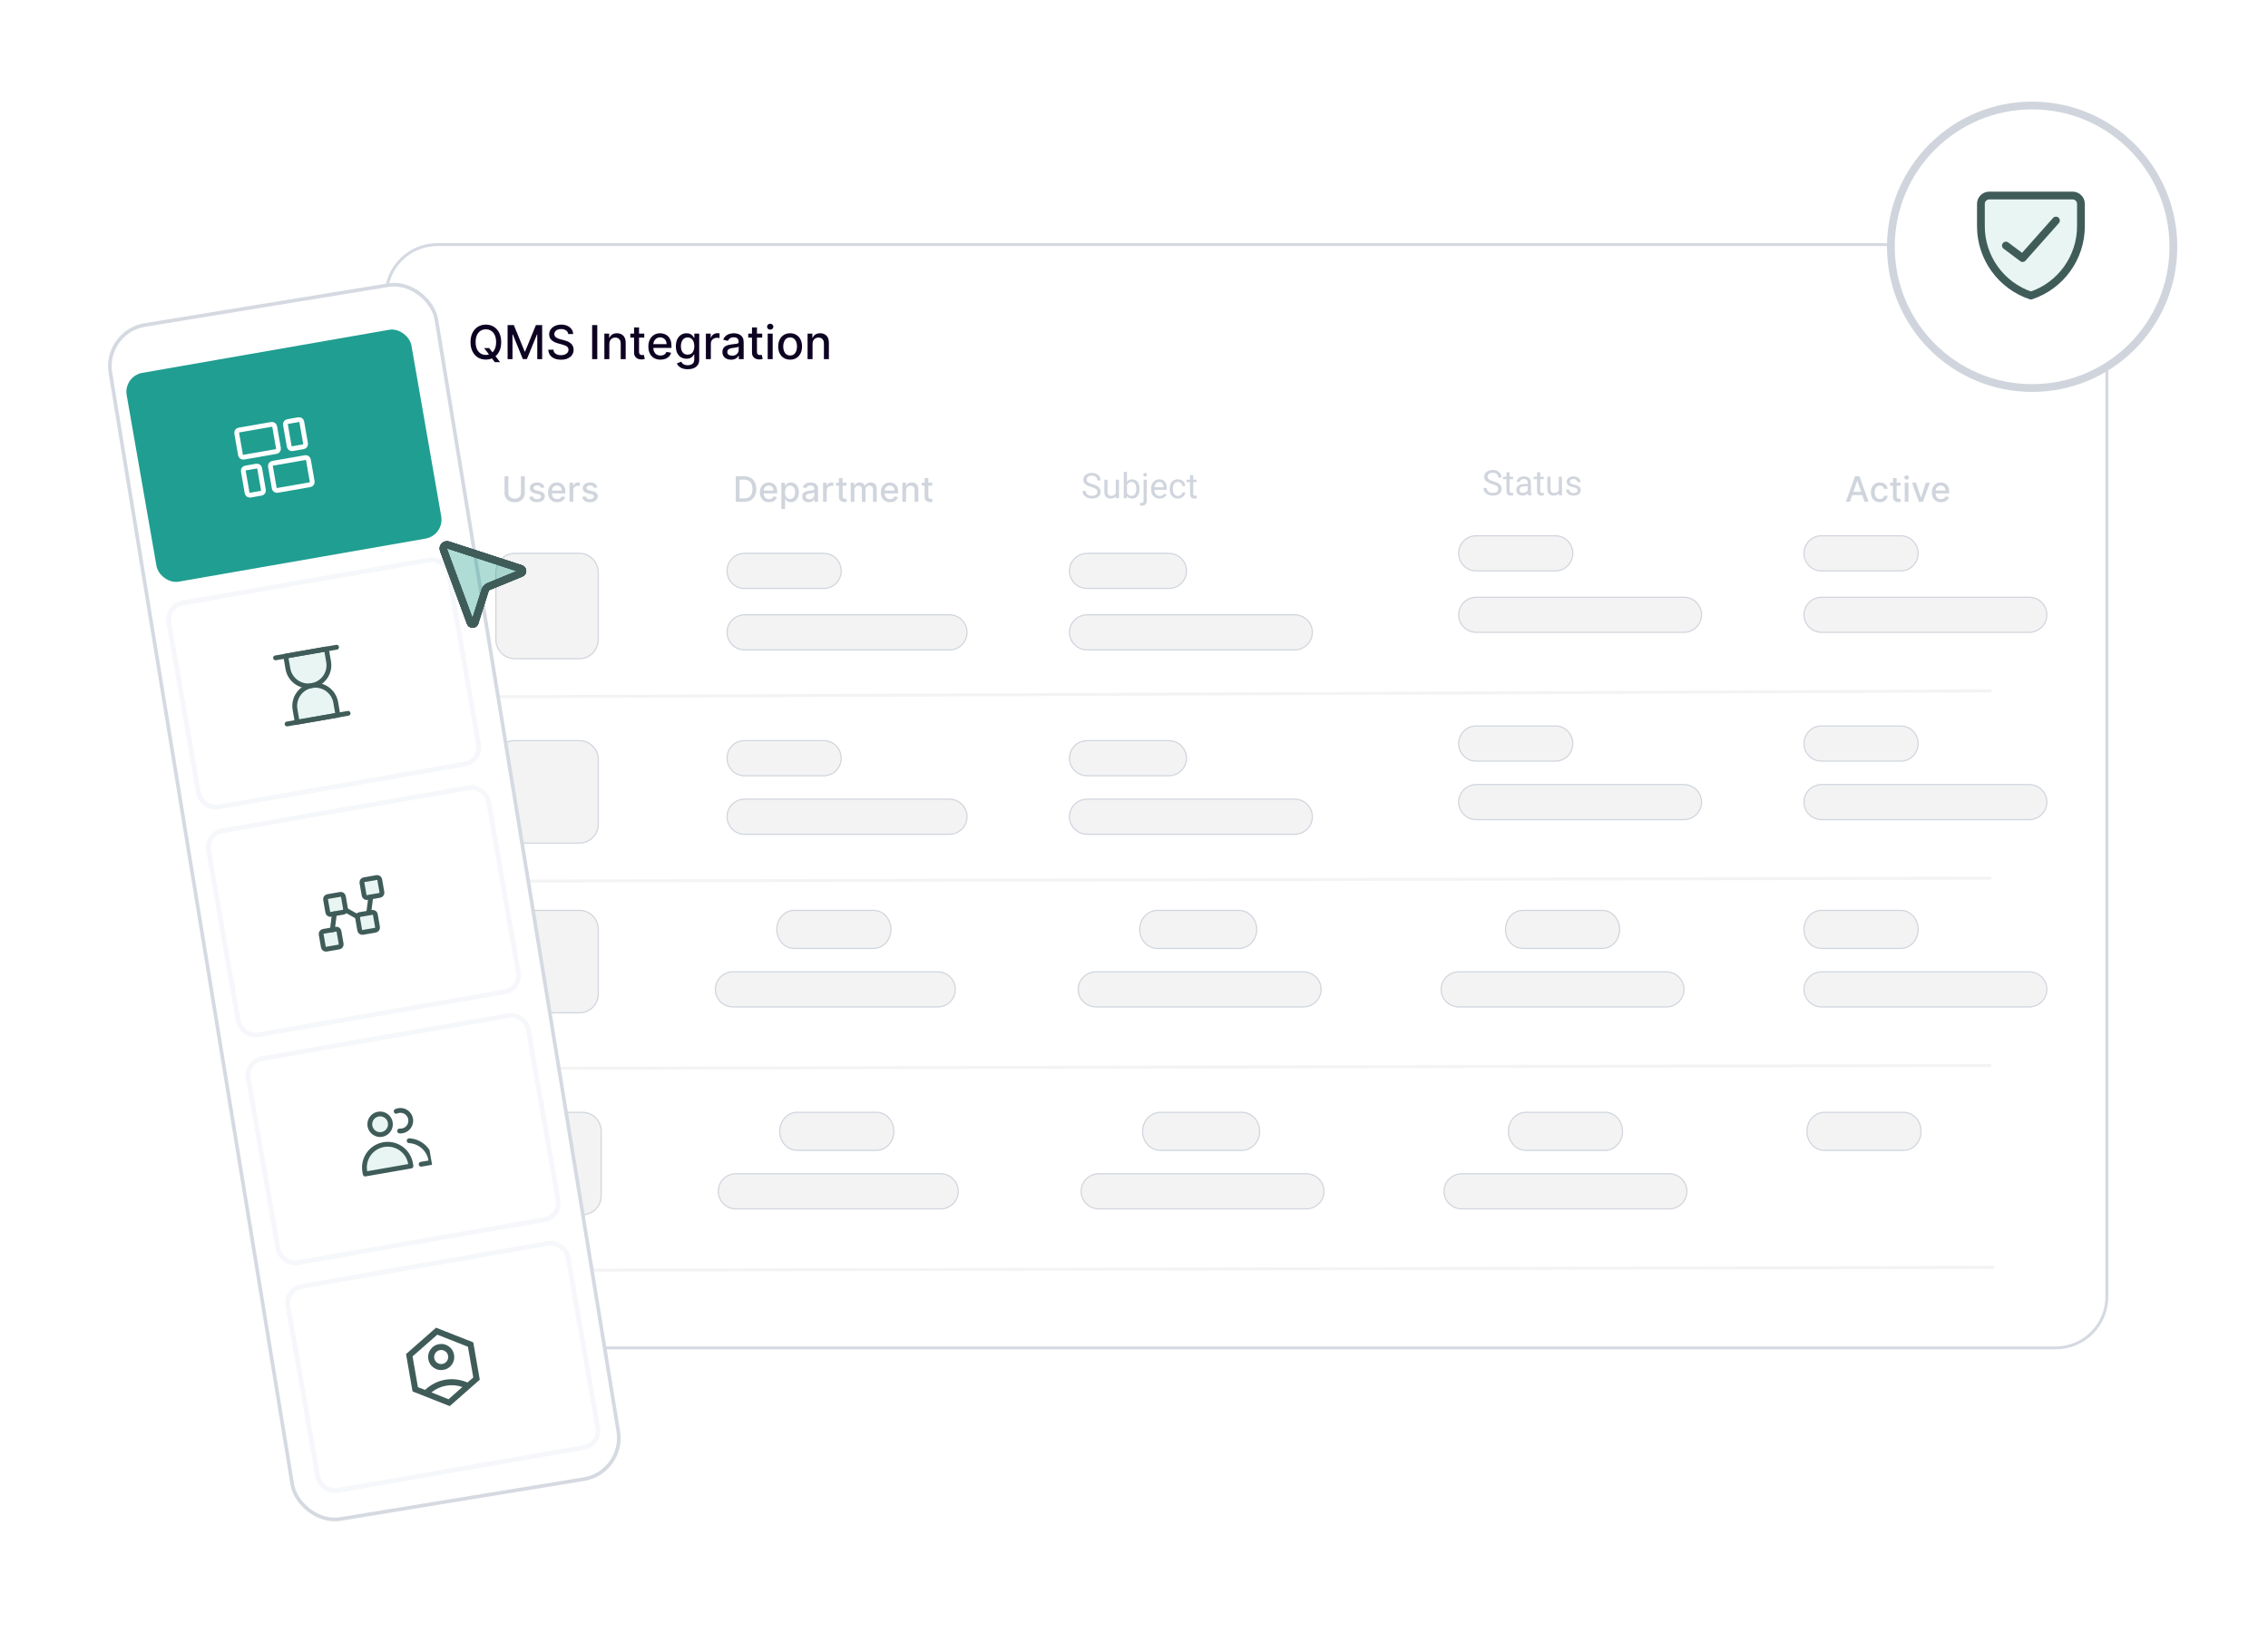 <svg width="625" height="450" viewBox="0 0 625 450" fill="none" xmlns="http://www.w3.org/2000/svg">
<g clip-path="url(#clip0_11205_35043)">
<rect x="106.403" y="67.403" width="474.194" height="304.032" rx="14.113" fill="white" stroke="#D5D9E1" stroke-width="0.806"/>
<path d="M141.848 181.517H159.666C162.551 181.517 164.87 179.131 164.87 176.164V157.837C164.87 154.87 162.551 152.484 159.666 152.484H141.848C138.964 152.484 136.645 154.87 136.645 157.837V176.164C136.645 179.131 138.964 181.517 141.848 181.517Z" fill="#F3F3F3" stroke="#D0D5DD" stroke-width="0.323" stroke-miterlimit="10"/>
<path d="M141.848 232.32H159.666C162.551 232.32 164.87 230 164.87 227.116V209.298C164.87 206.413 162.551 204.094 159.666 204.094H141.848C138.964 204.094 136.645 206.413 136.645 209.298V227.116C136.645 230 138.964 232.32 141.848 232.32Z" fill="#F3F3F3" stroke="#D0D5DD" stroke-width="0.323" stroke-miterlimit="10"/>
<path d="M141.848 279.097H159.666C162.551 279.097 164.87 276.778 164.87 273.893V256.075C164.87 253.19 162.551 250.871 159.666 250.871H141.848C138.964 250.871 136.645 253.19 136.645 256.075V273.893C136.645 276.778 138.964 279.097 141.848 279.097Z" fill="#F3F3F3" stroke="#D0D5DD" stroke-width="0.323" stroke-miterlimit="10"/>
<path d="M142.657 334.741H160.475C163.36 334.741 165.679 332.422 165.679 329.537V311.72C165.679 308.835 163.36 306.516 160.475 306.516H142.657C139.772 306.516 137.453 308.835 137.453 311.72V329.537C137.453 332.422 139.772 334.741 142.657 334.741Z" fill="#F3F3F3" stroke="#D0D5DD" stroke-width="0.323" stroke-miterlimit="10"/>
<path d="M205.129 162.162H227.033C229.673 162.162 231.807 159.999 231.807 157.323C231.807 154.648 229.673 152.484 227.033 152.484H205.129C202.49 152.484 200.355 154.648 200.355 157.323C200.355 159.999 202.49 162.162 205.129 162.162Z" fill="#F3F3F3" stroke="#D0D5DD" stroke-width="0.323" stroke-miterlimit="10"/>
<path d="M299.607 162.162H322.073C324.78 162.162 326.969 159.999 326.969 157.323C326.969 154.648 324.78 152.484 322.073 152.484H299.607C296.9 152.484 294.711 154.648 294.711 157.323C294.711 159.999 296.9 162.162 299.607 162.162Z" fill="#F3F3F3" stroke="#D0D5DD" stroke-width="0.323" stroke-miterlimit="10"/>
<path d="M406.743 157.322H428.646C431.286 157.322 433.42 155.159 433.42 152.483C433.42 149.808 431.286 147.645 428.646 147.645H406.743C404.103 147.645 401.969 149.808 401.969 152.483C401.969 155.159 404.103 157.322 406.743 157.322Z" fill="#F3F3F3" stroke="#D0D5DD" stroke-width="0.323" stroke-miterlimit="10"/>
<path d="M501.903 157.322H523.807C526.446 157.322 528.581 155.159 528.581 152.483C528.581 149.808 526.446 147.645 523.807 147.645H501.903C499.263 147.645 497.129 149.808 497.129 152.483C497.129 155.159 499.263 157.322 501.903 157.322Z" fill="#F3F3F3" stroke="#D0D5DD" stroke-width="0.323" stroke-miterlimit="10"/>
<path d="M205.129 213.771H227.033C229.673 213.771 231.807 211.608 231.807 208.932C231.807 206.257 229.673 204.094 227.033 204.094H205.129C202.49 204.094 200.355 206.257 200.355 208.932C200.355 211.608 202.49 213.771 205.129 213.771Z" fill="#F3F3F3" stroke="#D0D5DD" stroke-width="0.323" stroke-miterlimit="10"/>
<path d="M406.743 209.74H428.646C431.286 209.74 433.42 207.577 433.42 204.901C433.42 202.226 431.286 200.062 428.646 200.062H406.743C404.103 200.062 401.969 202.226 401.969 204.901C401.969 207.577 404.103 209.74 406.743 209.74Z" fill="#F3F3F3" stroke="#D0D5DD" stroke-width="0.323" stroke-miterlimit="10"/>
<path d="M299.607 213.771H322.073C324.78 213.771 326.969 211.608 326.969 208.932C326.969 206.257 324.78 204.094 322.073 204.094H299.607C296.9 204.094 294.711 206.257 294.711 208.932C294.711 211.608 296.9 213.771 299.607 213.771Z" fill="#F3F3F3" stroke="#D0D5DD" stroke-width="0.323" stroke-miterlimit="10"/>
<path d="M501.903 209.74H523.807C526.446 209.74 528.581 207.577 528.581 204.901C528.581 202.226 526.446 200.062 523.807 200.062H501.903C499.263 200.062 497.129 202.226 497.129 204.901C497.129 207.577 499.263 209.74 501.903 209.74Z" fill="#F3F3F3" stroke="#D0D5DD" stroke-width="0.323" stroke-miterlimit="10"/>
<path d="M419.645 261.355H441.549C444.188 261.355 446.323 259.012 446.323 256.113C446.323 253.215 444.188 250.871 441.549 250.871H419.645C417.005 250.871 414.871 253.215 414.871 256.113C414.871 259.012 417.005 261.355 419.645 261.355Z" fill="#F3F3F3" stroke="#D0D5DD" stroke-width="0.323" stroke-miterlimit="10"/>
<path d="M420.45 316.999H442.353C444.993 316.999 447.127 314.656 447.127 311.758C447.127 308.859 444.993 306.516 442.353 306.516H420.45C417.81 306.516 415.676 308.859 415.676 311.758C415.676 314.656 417.81 316.999 420.45 316.999Z" fill="#F3F3F3" stroke="#D0D5DD" stroke-width="0.323" stroke-miterlimit="10"/>
<path d="M218.84 261.355H240.744C243.384 261.355 245.518 259.012 245.518 256.113C245.518 253.215 243.384 250.871 240.744 250.871H218.84C216.201 250.871 214.066 253.215 214.066 256.113C214.066 259.012 216.201 261.355 218.84 261.355Z" fill="#F3F3F3" stroke="#D0D5DD" stroke-width="0.323" stroke-miterlimit="10"/>
<path d="M219.645 316.999H241.549C244.188 316.999 246.323 314.656 246.323 311.758C246.323 308.859 244.188 306.516 241.549 306.516H219.645C217.005 306.516 214.871 308.859 214.871 311.758C214.871 314.656 217.005 316.999 219.645 316.999Z" fill="#F3F3F3" stroke="#D0D5DD" stroke-width="0.323" stroke-miterlimit="10"/>
<path d="M318.963 261.355H341.428C344.136 261.355 346.324 259.012 346.324 256.113C346.324 253.215 344.136 250.871 341.428 250.871H318.963C316.255 250.871 314.066 253.215 314.066 256.113C314.066 259.012 316.255 261.355 318.963 261.355Z" fill="#F3F3F3" stroke="#D0D5DD" stroke-width="0.323" stroke-miterlimit="10"/>
<path d="M319.767 316.999H342.233C344.94 316.999 347.129 314.656 347.129 311.758C347.129 308.859 344.94 306.516 342.233 306.516H319.767C317.06 306.516 314.871 308.859 314.871 311.758C314.871 314.656 317.06 316.999 319.767 316.999Z" fill="#F3F3F3" stroke="#D0D5DD" stroke-width="0.323" stroke-miterlimit="10"/>
<path d="M406.874 174.256H463.999C466.712 174.256 468.904 172.092 468.904 169.417C468.904 166.741 466.712 164.578 463.999 164.578H406.874C404.161 164.578 401.969 166.741 401.969 169.417C401.969 172.092 404.161 174.256 406.874 174.256Z" fill="#F3F3F3" stroke="#D0D5DD" stroke-width="0.323" stroke-miterlimit="10"/>
<path d="M501.903 261.355H523.807C526.446 261.355 528.581 259.012 528.581 256.113C528.581 253.215 526.446 250.871 523.807 250.871H501.903C499.263 250.871 497.129 253.215 497.129 256.113C497.129 259.012 499.263 261.355 501.903 261.355Z" fill="#F3F3F3" stroke="#D0D5DD" stroke-width="0.323" stroke-miterlimit="10"/>
<path d="M502.711 316.999H524.615C527.255 316.999 529.389 314.656 529.389 311.758C529.389 308.859 527.255 306.516 524.615 306.516H502.711C500.072 306.516 497.938 308.859 497.938 311.758C497.938 314.656 500.072 316.999 502.711 316.999Z" fill="#F3F3F3" stroke="#D0D5DD" stroke-width="0.323" stroke-miterlimit="10"/>
<path d="M205.201 179.095H261.639C264.318 179.095 266.485 176.932 266.485 174.257C266.485 171.581 264.318 169.418 261.639 169.418H205.201C202.522 169.418 200.355 171.581 200.355 174.257C200.355 176.932 202.522 179.095 205.201 179.095Z" fill="#F3F3F3" stroke="#D0D5DD" stroke-width="0.323" stroke-miterlimit="10"/>
<path d="M406.874 225.869H463.999C466.712 225.869 468.904 223.706 468.904 221.03C468.904 218.355 466.712 216.191 463.999 216.191H406.874C404.161 216.191 401.969 218.355 401.969 221.03C401.969 223.706 404.161 225.869 406.874 225.869Z" fill="#F3F3F3" stroke="#D0D5DD" stroke-width="0.323" stroke-miterlimit="10"/>
<path d="M299.616 179.095H356.742C359.454 179.095 361.646 176.932 361.646 174.257C361.646 171.581 359.454 169.418 356.742 169.418H299.616C296.904 169.418 294.711 171.581 294.711 174.257C294.711 176.932 296.904 179.095 299.616 179.095Z" fill="#F3F3F3" stroke="#D0D5DD" stroke-width="0.323" stroke-miterlimit="10"/>
<path d="M502.034 174.256H559.16C561.872 174.256 564.064 172.092 564.064 169.417C564.064 166.741 561.872 164.578 559.16 164.578H502.034C499.322 164.578 497.129 166.741 497.129 169.417C497.129 172.092 499.322 174.256 502.034 174.256Z" fill="#F3F3F3" stroke="#D0D5DD" stroke-width="0.323" stroke-miterlimit="10"/>
<path d="M402.034 277.482H459.16C461.872 277.482 464.064 275.319 464.064 272.643C464.064 269.968 461.872 267.805 459.16 267.805H402.034C399.322 267.805 397.129 269.968 397.129 272.643C397.129 275.319 399.322 277.482 402.034 277.482Z" fill="#F3F3F3" stroke="#D0D5DD" stroke-width="0.323" stroke-miterlimit="10"/>
<path d="M402.838 333.127H459.964C462.676 333.127 464.869 330.963 464.869 328.288C464.869 325.612 462.676 323.449 459.964 323.449H402.838C400.126 323.449 397.934 325.612 397.934 328.288C397.934 330.963 400.126 333.127 402.838 333.127Z" fill="#F3F3F3" stroke="#D0D5DD" stroke-width="0.323" stroke-miterlimit="10"/>
<path d="M205.201 229.9H261.639C264.318 229.9 266.485 227.737 266.485 225.061C266.485 222.386 264.318 220.223 261.639 220.223H205.201C202.522 220.223 200.355 222.386 200.355 225.061C200.355 227.737 202.522 229.9 205.201 229.9Z" fill="#F3F3F3" stroke="#D0D5DD" stroke-width="0.323" stroke-miterlimit="10"/>
<path d="M299.616 229.9H356.742C359.454 229.9 361.646 227.737 361.646 225.061C361.646 222.386 359.454 220.223 356.742 220.223H299.616C296.904 220.223 294.711 222.386 294.711 225.061C294.711 227.737 296.904 229.9 299.616 229.9Z" fill="#F3F3F3" stroke="#D0D5DD" stroke-width="0.323" stroke-miterlimit="10"/>
<path d="M502.034 225.869H559.16C561.872 225.869 564.064 223.706 564.064 221.03C564.064 218.355 561.872 216.191 559.16 216.191H502.034C499.322 216.191 497.129 218.355 497.129 221.03C497.129 223.706 499.322 225.869 502.034 225.869Z" fill="#F3F3F3" stroke="#D0D5DD" stroke-width="0.323" stroke-miterlimit="10"/>
<path d="M201.975 277.482H258.412C261.092 277.482 263.258 275.319 263.258 272.643C263.258 269.968 261.092 267.805 258.412 267.805H201.975C199.295 267.805 197.129 269.968 197.129 272.643C197.129 275.319 199.295 277.482 201.975 277.482Z" fill="#F3F3F3" stroke="#D0D5DD" stroke-width="0.323" stroke-miterlimit="10"/>
<path d="M202.779 333.127H259.217C261.896 333.127 264.063 330.963 264.063 328.288C264.063 325.612 261.896 323.449 259.217 323.449H202.779C200.1 323.449 197.934 325.612 197.934 328.288C197.934 330.963 200.1 333.127 202.779 333.127Z" fill="#F3F3F3" stroke="#D0D5DD" stroke-width="0.323" stroke-miterlimit="10"/>
<path d="M302.034 277.482H359.16C361.872 277.482 364.064 275.319 364.064 272.643C364.064 269.968 361.872 267.805 359.16 267.805H302.034C299.322 267.805 297.129 269.968 297.129 272.643C297.129 275.319 299.322 277.482 302.034 277.482Z" fill="#F3F3F3" stroke="#D0D5DD" stroke-width="0.323" stroke-miterlimit="10"/>
<path d="M302.838 333.127H359.964C362.676 333.127 364.869 330.963 364.869 328.288C364.869 325.612 362.676 323.449 359.964 323.449H302.838C300.126 323.449 297.934 325.612 297.934 328.288C297.934 330.963 300.126 333.127 302.838 333.127Z" fill="#F3F3F3" stroke="#D0D5DD" stroke-width="0.323" stroke-miterlimit="10"/>
<path d="M502.034 277.482H559.16C561.872 277.482 564.064 275.319 564.064 272.643C564.064 269.968 561.872 267.805 559.16 267.805H502.034C499.322 267.805 497.129 269.968 497.129 272.643C497.129 275.319 499.322 277.482 502.034 277.482Z" fill="#F3F3F3" stroke="#D0D5DD" stroke-width="0.323" stroke-miterlimit="10"/>
<path d="M135.031 192L548.741 190.387" stroke="#F3F3F3" stroke-width="0.806"/>
<path d="M412.883 134.745C412.883 134.585 412.858 134.443 412.808 134.32C412.761 134.194 412.675 134.081 412.553 133.98C412.433 133.879 412.266 133.783 412.052 133.692C411.841 133.6 411.573 133.507 411.248 133.413C410.908 133.312 410.601 133.2 410.327 133.077C410.053 132.951 409.818 132.808 409.623 132.647C409.428 132.487 409.278 132.302 409.174 132.095C409.07 131.887 409.018 131.649 409.018 131.381C409.018 131.113 409.073 130.866 409.183 130.639C409.294 130.412 409.451 130.215 409.656 130.049C409.864 129.878 410.111 129.746 410.398 129.652C410.685 129.557 411.004 129.51 411.357 129.51C411.874 129.51 412.312 129.609 412.671 129.808C413.033 130.003 413.309 130.26 413.498 130.578C413.687 130.893 413.781 131.23 413.781 131.589H412.874C412.874 131.331 412.819 131.102 412.709 130.904C412.598 130.702 412.431 130.545 412.208 130.431C411.984 130.315 411.7 130.256 411.357 130.256C411.033 130.256 410.765 130.305 410.554 130.403C410.343 130.501 410.185 130.633 410.081 130.8C409.98 130.967 409.93 131.157 409.93 131.372C409.93 131.517 409.96 131.649 410.02 131.769C410.083 131.885 410.179 131.994 410.308 132.095C410.44 132.195 410.607 132.288 410.809 132.373C411.014 132.458 411.258 132.54 411.541 132.619C411.932 132.729 412.269 132.852 412.553 132.988C412.836 133.123 413.069 133.276 413.252 133.446C413.438 133.613 413.575 133.804 413.663 134.018C413.754 134.229 413.8 134.468 413.8 134.736C413.8 135.016 413.743 135.27 413.63 135.497C413.517 135.724 413.354 135.917 413.143 136.078C412.932 136.239 412.679 136.363 412.382 136.451C412.09 136.536 411.762 136.579 411.4 136.579C411.081 136.579 410.768 136.535 410.459 136.447C410.154 136.358 409.875 136.226 409.623 136.05C409.374 135.873 409.174 135.656 409.023 135.398C408.875 135.136 408.801 134.834 408.801 134.49H409.708C409.708 134.727 409.754 134.93 409.845 135.1C409.936 135.267 410.061 135.405 410.218 135.516C410.379 135.626 410.56 135.708 410.762 135.761C410.966 135.812 411.179 135.837 411.4 135.837C411.718 135.837 411.987 135.793 412.208 135.705C412.428 135.616 412.595 135.49 412.709 135.327C412.825 135.163 412.883 134.969 412.883 134.745ZM416.971 131.372V132.043H414.206V131.372H416.971ZM415.142 130.129H416.016V135.218C416.016 135.391 416.043 135.522 416.097 135.61C416.15 135.698 416.219 135.757 416.304 135.785C416.39 135.813 416.481 135.828 416.579 135.828C416.651 135.828 416.727 135.821 416.805 135.809C416.887 135.793 416.949 135.78 416.99 135.771L416.994 136.484C416.925 136.506 416.834 136.527 416.72 136.546C416.61 136.568 416.476 136.579 416.319 136.579C416.104 136.579 415.908 136.536 415.728 136.451C415.548 136.366 415.405 136.224 415.298 136.026C415.194 135.824 415.142 135.553 415.142 135.213V130.129ZM421.011 135.61V132.978C421.011 132.777 420.97 132.602 420.888 132.454C420.809 132.302 420.69 132.186 420.529 132.104C420.368 132.022 420.17 131.981 419.934 131.981C419.713 131.981 419.519 132.019 419.352 132.095C419.189 132.17 419.059 132.269 418.965 132.392C418.873 132.515 418.828 132.647 418.828 132.789H417.954C417.954 132.606 418.001 132.425 418.095 132.246C418.19 132.066 418.325 131.904 418.502 131.759C418.681 131.611 418.896 131.494 419.144 131.409C419.396 131.321 419.677 131.277 419.986 131.277C420.357 131.277 420.685 131.34 420.968 131.466C421.255 131.592 421.479 131.783 421.639 132.038C421.803 132.29 421.885 132.606 421.885 132.988V135.369C421.885 135.539 421.899 135.72 421.928 135.913C421.959 136.105 422.005 136.27 422.065 136.409V136.484H421.153C421.109 136.384 421.074 136.25 421.049 136.083C421.024 135.913 421.011 135.755 421.011 135.61ZM421.162 133.385L421.172 133.999H420.288C420.039 133.999 419.817 134.019 419.622 134.06C419.426 134.098 419.263 134.156 419.13 134.235C418.998 134.314 418.897 134.413 418.828 134.533C418.759 134.649 418.724 134.786 418.724 134.944C418.724 135.105 418.76 135.251 418.833 135.383C418.905 135.516 419.014 135.621 419.159 135.7C419.307 135.776 419.488 135.813 419.702 135.813C419.97 135.813 420.206 135.757 420.411 135.643C420.616 135.53 420.778 135.391 420.897 135.227C421.02 135.064 421.087 134.905 421.096 134.75L421.469 135.171C421.447 135.303 421.387 135.45 421.29 135.61C421.192 135.771 421.061 135.925 420.897 136.073C420.737 136.218 420.545 136.339 420.321 136.437C420.1 136.532 419.852 136.579 419.574 136.579C419.228 136.579 418.924 136.511 418.662 136.376C418.404 136.24 418.202 136.059 418.058 135.832C417.916 135.602 417.845 135.346 417.845 135.062C417.845 134.788 417.899 134.547 418.006 134.339C418.113 134.128 418.267 133.953 418.469 133.815C418.67 133.673 418.913 133.566 419.196 133.493C419.48 133.421 419.796 133.385 420.146 133.385H421.162ZM425.401 131.372V132.043H422.636V131.372H425.401ZM423.572 130.129H424.446V135.218C424.446 135.391 424.473 135.522 424.527 135.61C424.58 135.698 424.649 135.757 424.734 135.785C424.819 135.813 424.911 135.828 425.009 135.828C425.081 135.828 425.157 135.821 425.235 135.809C425.317 135.793 425.379 135.78 425.42 135.771L425.424 136.484C425.355 136.506 425.264 136.527 425.15 136.546C425.04 136.568 424.906 136.579 424.749 136.579C424.534 136.579 424.338 136.536 424.158 136.451C423.978 136.366 423.835 136.224 423.728 136.026C423.624 135.824 423.572 135.553 423.572 135.213V130.129ZM429.554 135.303V131.372H430.433V136.484H429.597L429.554 135.303ZM429.72 134.226L430.083 134.216C430.083 134.556 430.047 134.871 429.975 135.161C429.905 135.448 429.792 135.697 429.635 135.908C429.477 136.119 429.271 136.284 429.016 136.404C428.76 136.521 428.45 136.579 428.085 136.579C427.836 136.579 427.607 136.543 427.4 136.47C427.195 136.398 427.018 136.286 426.87 136.135C426.722 135.983 426.607 135.787 426.525 135.544C426.447 135.301 426.407 135.01 426.407 134.67V131.372H427.281V134.679C427.281 134.909 427.307 135.1 427.357 135.251C427.411 135.399 427.481 135.517 427.57 135.605C427.661 135.691 427.762 135.75 427.872 135.785C427.985 135.82 428.102 135.837 428.222 135.837C428.593 135.837 428.888 135.766 429.105 135.624C429.323 135.479 429.479 135.286 429.573 135.043C429.671 134.797 429.72 134.525 429.72 134.226ZM434.743 135.128C434.743 135.002 434.714 134.886 434.658 134.779C434.604 134.668 434.492 134.569 434.322 134.481C434.155 134.389 433.903 134.311 433.566 134.245C433.283 134.185 433.026 134.114 432.796 134.032C432.569 133.95 432.375 133.851 432.215 133.734C432.057 133.618 431.936 133.481 431.851 133.323C431.766 133.166 431.723 132.981 431.723 132.77C431.723 132.569 431.767 132.378 431.855 132.199C431.947 132.019 432.074 131.86 432.238 131.721C432.405 131.583 432.605 131.474 432.838 131.395C433.071 131.316 433.331 131.277 433.618 131.277C434.028 131.277 434.377 131.35 434.667 131.494C434.957 131.639 435.179 131.833 435.333 132.076C435.488 132.315 435.565 132.581 435.565 132.874H434.691C434.691 132.732 434.648 132.595 434.563 132.463C434.481 132.328 434.36 132.216 434.199 132.128C434.042 132.039 433.848 131.995 433.618 131.995C433.375 131.995 433.179 132.033 433.027 132.109C432.879 132.181 432.771 132.274 432.701 132.388C432.635 132.501 432.602 132.621 432.602 132.747C432.602 132.841 432.618 132.926 432.649 133.002C432.684 133.074 432.744 133.142 432.829 133.205C432.914 133.265 433.034 133.322 433.188 133.375C433.342 133.429 433.539 133.482 433.779 133.536C434.198 133.63 434.543 133.744 434.814 133.876C435.084 134.008 435.286 134.171 435.418 134.363C435.551 134.555 435.617 134.788 435.617 135.062C435.617 135.286 435.57 135.49 435.475 135.676C435.384 135.862 435.25 136.023 435.073 136.158C434.9 136.291 434.692 136.395 434.45 136.47C434.21 136.543 433.941 136.579 433.642 136.579C433.191 136.579 432.81 136.499 432.498 136.338C432.186 136.177 431.95 135.969 431.789 135.714C431.629 135.459 431.548 135.19 431.548 134.906H432.427C432.44 135.146 432.509 135.336 432.635 135.478C432.761 135.616 432.916 135.716 433.098 135.776C433.281 135.832 433.462 135.861 433.642 135.861C433.881 135.861 434.081 135.829 434.242 135.766C434.406 135.703 434.53 135.616 434.615 135.506C434.7 135.396 434.743 135.27 434.743 135.128Z" fill="#D0D5DD"/>
<path d="M135.031 242.806L548.741 242" stroke="#F3F3F3" stroke-width="0.806"/>
<path d="M135.031 294.42L548.741 293.613" stroke="#F3F3F3" stroke-width="0.806"/>
<path d="M135.84 350.064L549.55 349.258" stroke="#F3F3F3" stroke-width="0.806"/>
<path d="M133.415 95.922H134.808L135.788 97.201L136.251 97.769L137.814 99.808H136.366L135.321 98.447L134.964 97.952L133.415 95.922ZM138.116 94.273C138.116 95.275 137.933 96.136 137.566 96.857C137.2 97.575 136.697 98.128 136.059 98.516C135.423 98.901 134.701 99.093 133.891 99.093C133.079 99.093 132.353 98.901 131.715 98.516C131.08 98.128 130.579 97.573 130.212 96.853C129.845 96.132 129.662 95.272 129.662 94.273C129.662 93.271 129.845 92.411 130.212 91.693C130.579 90.972 131.08 90.419 131.715 90.034C132.353 89.646 133.079 89.452 133.891 89.452C134.701 89.452 135.423 89.646 136.059 90.034C136.697 90.419 137.2 90.972 137.566 91.693C137.933 92.411 138.116 93.271 138.116 94.273ZM136.714 94.273C136.714 93.509 136.59 92.866 136.343 92.344C136.098 91.818 135.762 91.421 135.335 91.152C134.91 90.88 134.429 90.745 133.891 90.745C133.351 90.745 132.868 90.88 132.443 91.152C132.019 91.421 131.683 91.818 131.435 92.344C131.191 92.866 131.069 93.509 131.069 94.273C131.069 95.036 131.191 95.681 131.435 96.206C131.683 96.729 132.019 97.126 132.443 97.398C132.868 97.667 133.351 97.801 133.891 97.801C134.429 97.801 134.91 97.667 135.335 97.398C135.762 97.126 136.098 96.729 136.343 96.206C136.59 95.681 136.714 95.036 136.714 94.273ZM139.881 89.581H141.6L144.587 96.875H144.697L147.685 89.581H149.403V98.965H148.056V92.174H147.969L145.201 98.951H144.083L141.316 92.17H141.229V98.965H139.881V89.581ZM156.58 92.046C156.531 91.612 156.329 91.276 155.975 91.038C155.621 90.796 155.175 90.676 154.637 90.676C154.252 90.676 153.919 90.737 153.638 90.859C153.357 90.978 153.139 91.143 152.983 91.354C152.83 91.562 152.754 91.798 152.754 92.064C152.754 92.287 152.806 92.48 152.909 92.641C153.016 92.803 153.155 92.939 153.326 93.049C153.501 93.156 153.687 93.246 153.885 93.32C154.084 93.39 154.275 93.448 154.458 93.494L155.375 93.732C155.674 93.805 155.981 93.905 156.296 94.03C156.61 94.155 156.902 94.32 157.171 94.525C157.44 94.729 157.657 94.983 157.822 95.285C157.99 95.588 158.074 95.95 158.074 96.371C158.074 96.903 157.936 97.375 157.661 97.787C157.389 98.2 156.994 98.525 156.474 98.763C155.958 99.001 155.333 99.121 154.6 99.121C153.898 99.121 153.29 99.009 152.777 98.786C152.263 98.563 151.862 98.247 151.572 97.838C151.281 97.425 151.121 96.936 151.09 96.371H152.511C152.538 96.71 152.648 96.993 152.841 97.219C153.036 97.442 153.285 97.609 153.588 97.719C153.893 97.825 154.228 97.879 154.591 97.879C154.991 97.879 155.347 97.816 155.659 97.691C155.973 97.563 156.221 97.385 156.401 97.159C156.581 96.93 156.671 96.663 156.671 96.358C156.671 96.08 156.592 95.852 156.433 95.675C156.277 95.498 156.065 95.351 155.796 95.235C155.53 95.119 155.23 95.017 154.894 94.928L153.785 94.626C153.033 94.421 152.438 94.12 151.998 93.723C151.561 93.326 151.342 92.8 151.342 92.147C151.342 91.606 151.489 91.134 151.782 90.731C152.076 90.328 152.473 90.014 152.974 89.791C153.475 89.565 154.04 89.452 154.669 89.452C155.304 89.452 155.865 89.564 156.351 89.787C156.839 90.01 157.224 90.317 157.505 90.708C157.786 91.096 157.933 91.542 157.945 92.046H156.58ZM164.596 89.581V98.965H163.18V89.581H164.596ZM167.918 94.786V98.965H166.548V91.927H167.863V93.072H167.95C168.112 92.7 168.366 92.4 168.711 92.174C169.059 91.948 169.498 91.835 170.026 91.835C170.506 91.835 170.926 91.936 171.286 92.138C171.647 92.336 171.926 92.632 172.125 93.026C172.323 93.421 172.422 93.908 172.422 94.488V98.965H171.052V94.653C171.052 94.143 170.919 93.744 170.654 93.457C170.388 93.167 170.023 93.022 169.559 93.022C169.241 93.022 168.958 93.091 168.711 93.228C168.467 93.365 168.273 93.567 168.129 93.833C167.988 94.096 167.918 94.413 167.918 94.786ZM177.545 91.927V93.026H173.701V91.927H177.545ZM174.732 90.24H176.102V96.898C176.102 97.164 176.142 97.364 176.221 97.499C176.3 97.63 176.403 97.72 176.528 97.769C176.656 97.815 176.795 97.838 176.945 97.838C177.055 97.838 177.151 97.83 177.234 97.815C177.316 97.799 177.38 97.787 177.426 97.778L177.674 98.91C177.594 98.94 177.481 98.971 177.334 99.001C177.188 99.035 177.005 99.053 176.785 99.056C176.424 99.063 176.088 98.998 175.777 98.864C175.465 98.73 175.213 98.522 175.02 98.241C174.828 97.96 174.732 97.607 174.732 97.182V90.24ZM182.018 99.107C181.325 99.107 180.728 98.959 180.227 98.662C179.729 98.363 179.344 97.943 179.072 97.402C178.803 96.859 178.669 96.222 178.669 95.492C178.669 94.771 178.803 94.135 179.072 93.585C179.344 93.036 179.723 92.606 180.209 92.298C180.697 91.989 181.269 91.835 181.922 91.835C182.319 91.835 182.704 91.901 183.077 92.032C183.45 92.163 183.784 92.37 184.08 92.651C184.377 92.932 184.61 93.297 184.782 93.746C184.953 94.192 185.038 94.734 185.038 95.373V95.858H179.443V94.832H183.696C183.696 94.471 183.622 94.152 183.476 93.874C183.329 93.593 183.123 93.372 182.857 93.21C182.594 93.048 182.286 92.967 181.931 92.967C181.547 92.967 181.211 93.062 180.923 93.251C180.639 93.437 180.419 93.682 180.264 93.984C180.111 94.284 180.034 94.609 180.034 94.96V95.762C180.034 96.232 180.117 96.632 180.282 96.963C180.45 97.292 180.684 97.544 180.983 97.719C181.282 97.89 181.632 97.975 182.032 97.975C182.292 97.975 182.529 97.939 182.742 97.865C182.956 97.789 183.141 97.676 183.297 97.526C183.453 97.376 183.572 97.192 183.654 96.972L184.951 97.205C184.847 97.587 184.661 97.922 184.392 98.209C184.126 98.493 183.792 98.714 183.389 98.873C182.988 99.029 182.532 99.107 182.018 99.107ZM189.509 101.751C188.95 101.751 188.469 101.677 188.066 101.531C187.666 101.384 187.339 101.19 187.085 100.949C186.832 100.708 186.642 100.443 186.517 100.156L187.695 99.671C187.777 99.805 187.887 99.947 188.025 100.097C188.165 100.249 188.354 100.379 188.593 100.486C188.834 100.593 189.144 100.646 189.523 100.646C190.042 100.646 190.471 100.52 190.81 100.266C191.15 100.016 191.319 99.615 191.319 99.066V97.682H191.232C191.15 97.832 191.03 97.998 190.875 98.181C190.722 98.365 190.511 98.523 190.242 98.658C189.973 98.792 189.624 98.859 189.193 98.859C188.637 98.859 188.136 98.73 187.69 98.47C187.247 98.207 186.896 97.821 186.636 97.311C186.38 96.797 186.251 96.167 186.251 95.418C186.251 94.67 186.378 94.028 186.632 93.494C186.888 92.959 187.239 92.55 187.685 92.266C188.131 91.979 188.637 91.835 189.202 91.835C189.639 91.835 189.992 91.908 190.261 92.055C190.529 92.199 190.739 92.367 190.888 92.559C191.041 92.751 191.159 92.921 191.241 93.068H191.342V91.927H192.685V99.121C192.685 99.725 192.544 100.222 192.263 100.61C191.982 100.998 191.602 101.285 191.122 101.471C190.645 101.658 190.108 101.751 189.509 101.751ZM189.495 97.723C189.889 97.723 190.222 97.631 190.494 97.448C190.769 97.262 190.977 96.996 191.117 96.651C191.261 96.303 191.333 95.886 191.333 95.4C191.333 94.927 191.263 94.51 191.122 94.149C190.981 93.789 190.775 93.507 190.503 93.306C190.232 93.101 189.896 92.999 189.495 92.999C189.083 92.999 188.739 93.106 188.464 93.32C188.189 93.531 187.982 93.818 187.841 94.181C187.704 94.545 187.635 94.951 187.635 95.4C187.635 95.861 187.705 96.266 187.846 96.614C187.986 96.963 188.194 97.234 188.469 97.43C188.747 97.625 189.089 97.723 189.495 97.723ZM194.522 98.965V91.927H195.846V93.045H195.919C196.048 92.666 196.274 92.368 196.598 92.151C196.924 91.931 197.294 91.821 197.707 91.821C197.792 91.821 197.893 91.824 198.009 91.831C198.128 91.837 198.221 91.844 198.288 91.853V93.164C198.233 93.149 198.136 93.132 197.995 93.114C197.855 93.092 197.714 93.081 197.574 93.081C197.25 93.081 196.961 93.15 196.708 93.288C196.457 93.422 196.259 93.61 196.112 93.851C195.965 94.09 195.892 94.361 195.892 94.667V98.965H194.522ZM201.459 99.121C201.013 99.121 200.61 99.038 200.25 98.873C199.889 98.705 199.603 98.462 199.393 98.145C199.185 97.827 199.081 97.438 199.081 96.976C199.081 96.579 199.158 96.252 199.31 95.996C199.463 95.739 199.669 95.536 199.929 95.386C200.188 95.237 200.479 95.124 200.799 95.047C201.12 94.971 201.447 94.913 201.78 94.873C202.202 94.824 202.544 94.784 202.806 94.754C203.069 94.72 203.26 94.667 203.379 94.594C203.498 94.52 203.558 94.401 203.558 94.236V94.204C203.558 93.804 203.445 93.494 203.219 93.274C202.996 93.054 202.663 92.944 202.22 92.944C201.759 92.944 201.395 93.046 201.129 93.251C200.867 93.453 200.685 93.677 200.584 93.924L199.296 93.631C199.449 93.204 199.672 92.858 199.965 92.596C200.262 92.33 200.602 92.138 200.987 92.018C201.372 91.896 201.777 91.835 202.202 91.835C202.483 91.835 202.78 91.869 203.095 91.936C203.413 92 203.709 92.119 203.984 92.293C204.262 92.467 204.49 92.716 204.667 93.04C204.844 93.361 204.932 93.778 204.932 94.291V98.965H203.595V98.003H203.54C203.451 98.18 203.318 98.354 203.141 98.525C202.964 98.696 202.736 98.838 202.458 98.951C202.18 99.064 201.847 99.121 201.459 99.121ZM201.757 98.021C202.136 98.021 202.46 97.946 202.728 97.796C203 97.647 203.207 97.451 203.347 97.21C203.491 96.966 203.562 96.704 203.562 96.426V95.519C203.514 95.568 203.419 95.614 203.278 95.657C203.141 95.696 202.984 95.731 202.806 95.762C202.629 95.789 202.457 95.815 202.289 95.84C202.121 95.861 201.98 95.88 201.867 95.895C201.601 95.928 201.358 95.985 201.139 96.064C200.922 96.144 200.747 96.258 200.616 96.408C200.488 96.555 200.424 96.75 200.424 96.995C200.424 97.334 200.549 97.59 200.799 97.764C201.05 97.935 201.369 98.021 201.757 98.021ZM210.043 91.927V93.026H206.198V91.927H210.043ZM207.229 90.24H208.599V96.898C208.599 97.164 208.639 97.364 208.718 97.499C208.798 97.63 208.9 97.72 209.025 97.769C209.154 97.815 209.293 97.838 209.442 97.838C209.552 97.838 209.649 97.83 209.731 97.815C209.814 97.799 209.878 97.787 209.924 97.778L210.171 98.91C210.092 98.94 209.979 98.971 209.832 99.001C209.685 99.035 209.502 99.053 209.282 99.056C208.922 99.063 208.586 98.998 208.274 98.864C207.962 98.73 207.71 98.522 207.518 98.241C207.326 97.96 207.229 97.607 207.229 97.182V90.24ZM211.558 98.965V91.927H212.928V98.965H211.558ZM212.25 90.841C212.012 90.841 211.807 90.761 211.636 90.603C211.468 90.441 211.384 90.248 211.384 90.025C211.384 89.799 211.468 89.607 211.636 89.448C211.807 89.286 212.012 89.205 212.25 89.205C212.488 89.205 212.692 89.286 212.86 89.448C213.031 89.607 213.116 89.799 213.116 90.025C213.116 90.248 213.031 90.441 212.86 90.603C212.692 90.761 212.488 90.841 212.25 90.841ZM217.736 99.107C217.076 99.107 216.5 98.956 216.009 98.653C215.517 98.351 215.135 97.928 214.863 97.384C214.591 96.84 214.455 96.205 214.455 95.478C214.455 94.748 214.591 94.109 214.863 93.562C215.135 93.016 215.517 92.591 216.009 92.289C216.5 91.986 217.076 91.835 217.736 91.835C218.396 91.835 218.972 91.986 219.464 92.289C219.955 92.591 220.337 93.016 220.609 93.562C220.881 94.109 221.017 94.748 221.017 95.478C221.017 96.205 220.881 96.84 220.609 97.384C220.337 97.928 219.955 98.351 219.464 98.653C218.972 98.956 218.396 99.107 217.736 99.107ZM217.741 97.957C218.168 97.957 218.523 97.844 218.804 97.618C219.085 97.392 219.292 97.091 219.427 96.715C219.564 96.339 219.633 95.925 219.633 95.473C219.633 95.024 219.564 94.612 219.427 94.236C219.292 93.857 219.085 93.553 218.804 93.324C218.523 93.095 218.168 92.981 217.741 92.981C217.31 92.981 216.953 93.095 216.668 93.324C216.387 93.553 216.178 93.857 216.041 94.236C215.906 94.612 215.839 95.024 215.839 95.473C215.839 95.925 215.906 96.339 216.041 96.715C216.178 97.091 216.387 97.392 216.668 97.618C216.953 97.844 217.31 97.957 217.741 97.957ZM223.916 94.786V98.965H222.546V91.927H223.861V93.072H223.948C224.11 92.7 224.364 92.4 224.709 92.174C225.057 91.948 225.495 91.835 226.024 91.835C226.504 91.835 226.924 91.936 227.284 92.138C227.644 92.336 227.924 92.632 228.123 93.026C228.321 93.421 228.42 93.908 228.42 94.488V98.965H227.05V94.653C227.05 94.143 226.917 93.744 226.652 93.457C226.386 93.167 226.021 93.022 225.557 93.022C225.239 93.022 224.956 93.091 224.709 93.228C224.465 93.365 224.271 93.567 224.127 93.833C223.986 94.096 223.916 94.413 223.916 94.786Z" fill="#0E0222"/>
<path d="M143.557 131.251H144.622V135.88C144.622 136.373 144.507 136.809 144.275 137.189C144.044 137.567 143.719 137.865 143.299 138.083C142.88 138.298 142.389 138.406 141.825 138.406C141.264 138.406 140.773 138.298 140.354 138.083C139.935 137.865 139.61 137.567 139.378 137.189C139.147 136.809 139.031 136.373 139.031 135.88V131.251H140.093V135.794C140.093 136.113 140.163 136.396 140.303 136.643C140.445 136.89 140.645 137.085 140.904 137.227C141.163 137.367 141.47 137.437 141.825 137.437C142.182 137.437 142.491 137.367 142.749 137.227C143.011 137.085 143.21 136.89 143.347 136.643C143.487 136.396 143.557 136.113 143.557 135.794V131.251ZM150.039 134.299L149.108 134.464C149.069 134.345 149.007 134.232 148.922 134.124C148.84 134.016 148.728 133.928 148.586 133.859C148.444 133.791 148.266 133.756 148.053 133.756C147.762 133.756 147.519 133.822 147.324 133.952C147.13 134.08 147.032 134.246 147.032 134.45C147.032 134.627 147.098 134.769 147.228 134.877C147.359 134.984 147.57 135.072 147.86 135.141L148.699 135.334C149.185 135.446 149.547 135.619 149.785 135.853C150.023 136.086 150.142 136.39 150.142 136.763C150.142 137.079 150.051 137.361 149.867 137.609C149.686 137.854 149.433 138.046 149.108 138.186C148.785 138.326 148.41 138.396 147.984 138.396C147.393 138.396 146.911 138.27 146.537 138.018C146.164 137.763 145.935 137.402 145.85 136.935L146.843 136.784C146.905 137.043 147.032 137.239 147.225 137.371C147.417 137.502 147.668 137.567 147.977 137.567C148.314 137.567 148.583 137.498 148.785 137.358C148.987 137.216 149.087 137.043 149.087 136.839C149.087 136.674 149.025 136.535 148.902 136.423C148.78 136.311 148.594 136.226 148.342 136.169L147.448 135.973C146.956 135.861 146.591 135.682 146.355 135.437C146.122 135.192 146.005 134.881 146.005 134.505C146.005 134.194 146.092 133.921 146.266 133.687C146.44 133.454 146.681 133.272 146.988 133.141C147.295 133.008 147.646 132.942 148.043 132.942C148.613 132.942 149.062 133.065 149.39 133.313C149.717 133.558 149.934 133.887 150.039 134.299ZM153.547 138.396C153.027 138.396 152.579 138.284 152.203 138.062C151.83 137.838 151.541 137.523 151.337 137.117C151.136 136.709 151.035 136.232 151.035 135.684C151.035 135.143 151.136 134.667 151.337 134.255C151.541 133.842 151.825 133.52 152.19 133.289C152.556 133.057 152.985 132.942 153.475 132.942C153.773 132.942 154.062 132.991 154.341 133.09C154.621 133.188 154.871 133.343 155.094 133.553C155.316 133.764 155.491 134.038 155.619 134.375C155.748 134.709 155.812 135.116 155.812 135.595V135.959H151.616V135.189H154.805C154.805 134.919 154.75 134.68 154.64 134.471C154.53 134.26 154.375 134.094 154.176 133.973C153.979 133.851 153.748 133.791 153.482 133.791C153.193 133.791 152.941 133.862 152.726 134.004C152.513 134.143 152.348 134.327 152.231 134.553C152.116 134.778 152.059 135.022 152.059 135.285V135.887C152.059 136.24 152.121 136.54 152.245 136.787C152.371 137.035 152.546 137.224 152.771 137.354C152.995 137.483 153.257 137.547 153.557 137.547C153.752 137.547 153.93 137.519 154.09 137.464C154.251 137.407 154.389 137.322 154.506 137.21C154.623 137.098 154.712 136.959 154.774 136.794L155.747 136.969C155.669 137.256 155.529 137.507 155.327 137.722C155.128 137.935 154.877 138.101 154.575 138.22C154.275 138.337 153.932 138.396 153.547 138.396ZM156.952 138.289V133.01H157.945V133.849H158C158.096 133.565 158.266 133.342 158.509 133.179C158.754 133.014 159.031 132.931 159.34 132.931C159.405 132.931 159.48 132.934 159.567 132.938C159.657 132.943 159.726 132.949 159.777 132.955V133.938C159.736 133.927 159.662 133.914 159.557 133.901C159.452 133.885 159.346 133.876 159.241 133.876C158.998 133.876 158.781 133.928 158.591 134.031C158.403 134.132 158.254 134.273 158.144 134.454C158.034 134.633 157.98 134.836 157.98 135.066V138.289H156.952ZM164.622 134.299L163.69 134.464C163.651 134.345 163.589 134.232 163.505 134.124C163.422 134.016 163.31 133.928 163.168 133.859C163.026 133.791 162.848 133.756 162.635 133.756C162.344 133.756 162.101 133.822 161.907 133.952C161.712 134.08 161.615 134.246 161.615 134.45C161.615 134.627 161.68 134.769 161.81 134.877C161.941 134.984 162.152 135.072 162.443 135.141L163.281 135.334C163.767 135.446 164.129 135.619 164.367 135.853C164.606 136.086 164.725 136.39 164.725 136.763C164.725 137.079 164.633 137.361 164.45 137.609C164.269 137.854 164.016 138.046 163.69 138.186C163.367 138.326 162.993 138.396 162.566 138.396C161.975 138.396 161.493 138.27 161.12 138.018C160.746 137.763 160.517 137.402 160.432 136.935L161.426 136.784C161.487 137.043 161.615 137.239 161.807 137.371C161.999 137.502 162.25 137.567 162.56 137.567C162.896 137.567 163.166 137.498 163.367 137.358C163.569 137.216 163.67 137.043 163.67 136.839C163.67 136.674 163.608 136.535 163.484 136.423C163.363 136.311 163.176 136.226 162.924 136.169L162.03 135.973C161.538 135.861 161.174 135.682 160.938 135.437C160.704 135.192 160.587 134.881 160.587 134.505C160.587 134.194 160.674 133.921 160.848 133.687C161.022 133.454 161.263 133.272 161.57 133.141C161.877 133.008 162.229 132.942 162.625 132.942C163.195 132.942 163.644 133.065 163.972 133.313C164.3 133.558 164.516 133.887 164.622 134.299Z" fill="#D0D5DD"/>
<path d="M205.02 138.289H202.742V131.251H205.093C205.782 131.251 206.374 131.392 206.869 131.674C207.364 131.953 207.743 132.355 208.007 132.88C208.273 133.402 208.405 134.029 208.405 134.76C208.405 135.493 208.271 136.123 208.003 136.65C207.738 137.177 207.353 137.582 206.849 137.866C206.345 138.148 205.735 138.289 205.02 138.289ZM203.804 137.361H204.962C205.498 137.361 205.944 137.26 206.299 137.059C206.654 136.855 206.92 136.56 207.096 136.176C207.273 135.788 207.361 135.316 207.361 134.76C207.361 134.208 207.273 133.739 207.096 133.354C206.922 132.969 206.662 132.677 206.316 132.478C205.97 132.278 205.541 132.179 205.027 132.179H203.804V137.361ZM211.919 138.396C211.398 138.396 210.951 138.284 210.575 138.062C210.201 137.838 209.913 137.523 209.709 137.117C209.507 136.709 209.406 136.232 209.406 135.684C209.406 135.143 209.507 134.667 209.709 134.255C209.913 133.842 210.197 133.52 210.561 133.289C210.928 133.057 211.356 132.942 211.846 132.942C212.144 132.942 212.433 132.991 212.712 133.09C212.992 133.188 213.243 133.343 213.465 133.553C213.687 133.764 213.862 134.038 213.991 134.375C214.119 134.709 214.183 135.116 214.183 135.595V135.959H209.987V135.189H213.176C213.176 134.919 213.121 134.68 213.011 134.471C212.901 134.26 212.747 134.094 212.547 133.973C212.35 133.851 212.119 133.791 211.853 133.791C211.565 133.791 211.313 133.862 211.097 134.004C210.884 134.143 210.719 134.327 210.602 134.553C210.488 134.778 210.43 135.022 210.43 135.285V135.887C210.43 136.24 210.492 136.54 210.616 136.787C210.742 137.035 210.917 137.224 211.142 137.354C211.366 137.483 211.629 137.547 211.929 137.547C212.124 137.547 212.301 137.519 212.461 137.464C212.622 137.407 212.76 137.322 212.877 137.21C212.994 137.098 213.084 136.959 213.145 136.794L214.118 136.969C214.04 137.256 213.9 137.507 213.699 137.722C213.499 137.935 213.248 138.101 212.946 138.22C212.646 138.337 212.303 138.396 211.919 138.396ZM215.323 140.269V133.01H216.327V133.866H216.413C216.472 133.756 216.558 133.629 216.67 133.485C216.783 133.34 216.939 133.214 217.138 133.107C217.337 132.997 217.601 132.942 217.928 132.942C218.354 132.942 218.735 133.049 219.069 133.265C219.404 133.48 219.666 133.791 219.856 134.196C220.049 134.602 220.145 135.09 220.145 135.66C220.145 136.231 220.05 136.72 219.86 137.127C219.669 137.533 219.408 137.846 219.076 138.066C218.744 138.283 218.365 138.392 217.939 138.392C217.618 138.392 217.355 138.338 217.152 138.231C216.95 138.123 216.792 137.997 216.677 137.853C216.563 137.708 216.475 137.58 216.413 137.468H216.351V140.269H215.323ZM216.33 135.65C216.33 136.021 216.384 136.346 216.492 136.626C216.599 136.905 216.755 137.124 216.959 137.282C217.163 137.438 217.413 137.516 217.708 137.516C218.015 137.516 218.272 137.434 218.478 137.272C218.684 137.107 218.84 136.883 218.945 136.602C219.053 136.32 219.107 136.003 219.107 135.65C219.107 135.302 219.054 134.989 218.949 134.712C218.846 134.434 218.69 134.216 218.482 134.055C218.275 133.895 218.018 133.815 217.708 133.815C217.41 133.815 217.158 133.891 216.952 134.045C216.748 134.198 216.594 134.413 216.488 134.688C216.383 134.962 216.33 135.283 216.33 135.65ZM222.832 138.406C222.498 138.406 222.195 138.344 221.925 138.22C221.655 138.094 221.44 137.912 221.282 137.674C221.127 137.436 221.049 137.144 221.049 136.798C221.049 136.5 221.106 136.255 221.22 136.062C221.335 135.87 221.49 135.717 221.684 135.605C221.879 135.493 222.097 135.408 222.337 135.351C222.578 135.294 222.823 135.25 223.073 135.22C223.389 135.184 223.646 135.154 223.843 135.131C224.04 135.106 224.183 135.066 224.272 135.011C224.362 134.956 224.406 134.866 224.406 134.743V134.718C224.406 134.418 224.321 134.186 224.152 134.021C223.985 133.856 223.735 133.773 223.403 133.773C223.057 133.773 222.784 133.85 222.585 134.004C222.388 134.155 222.251 134.323 222.176 134.509L221.21 134.289C221.325 133.968 221.492 133.709 221.712 133.512C221.934 133.313 222.19 133.169 222.478 133.079C222.767 132.988 223.071 132.942 223.389 132.942C223.6 132.942 223.823 132.967 224.059 133.017C224.297 133.065 224.52 133.155 224.726 133.285C224.934 133.416 225.105 133.603 225.238 133.846C225.371 134.086 225.437 134.399 225.437 134.784V138.289H224.434V137.567H224.392C224.326 137.7 224.226 137.831 224.093 137.959C223.961 138.087 223.79 138.194 223.581 138.279C223.373 138.364 223.123 138.406 222.832 138.406ZM223.056 137.581C223.34 137.581 223.583 137.525 223.784 137.413C223.988 137.3 224.143 137.154 224.248 136.973C224.356 136.79 224.41 136.594 224.41 136.385V135.705C224.373 135.741 224.302 135.776 224.197 135.808C224.093 135.838 223.975 135.864 223.843 135.887C223.71 135.908 223.58 135.927 223.454 135.945C223.328 135.961 223.223 135.975 223.138 135.987C222.939 136.012 222.757 136.054 222.592 136.114C222.429 136.173 222.298 136.259 222.2 136.371C222.104 136.481 222.056 136.628 222.056 136.811C222.056 137.066 222.15 137.258 222.337 137.389C222.525 137.517 222.765 137.581 223.056 137.581ZM226.806 138.289V133.01H227.799V133.849H227.854C227.95 133.565 228.12 133.342 228.363 133.179C228.608 133.014 228.885 132.931 229.194 132.931C229.258 132.931 229.334 132.934 229.421 132.938C229.51 132.943 229.58 132.949 229.631 132.955V133.938C229.589 133.927 229.516 133.914 229.411 133.901C229.305 133.885 229.2 133.876 229.095 133.876C228.852 133.876 228.635 133.928 228.445 134.031C228.257 134.132 228.108 134.273 227.998 134.454C227.888 134.633 227.833 134.836 227.833 135.066V138.289H226.806ZM233.296 133.01V133.835H230.412V133.01H233.296ZM231.186 131.746H232.213V136.739C232.213 136.938 232.243 137.089 232.303 137.189C232.362 137.288 232.439 137.355 232.533 137.392C232.629 137.426 232.733 137.444 232.846 137.444C232.928 137.444 233 137.438 233.062 137.426C233.124 137.415 233.172 137.406 233.206 137.399L233.392 138.248C233.332 138.271 233.248 138.294 233.138 138.317C233.028 138.342 232.89 138.356 232.725 138.358C232.455 138.362 232.203 138.314 231.969 138.213C231.736 138.113 231.547 137.957 231.402 137.746C231.258 137.535 231.186 137.271 231.186 136.952V131.746ZM234.432 138.289V133.01H235.419V133.87H235.484C235.594 133.579 235.774 133.352 236.024 133.189C236.273 133.024 236.572 132.942 236.921 132.942C237.273 132.942 237.569 133.024 237.807 133.189C238.048 133.354 238.225 133.581 238.34 133.87H238.395C238.521 133.588 238.721 133.363 238.996 133.196C239.271 133.027 239.599 132.942 239.979 132.942C240.458 132.942 240.849 133.092 241.151 133.392C241.456 133.692 241.608 134.145 241.608 134.749V138.289H240.58V134.846C240.58 134.488 240.483 134.229 240.288 134.069C240.094 133.909 239.861 133.828 239.591 133.828C239.256 133.828 238.996 133.931 238.811 134.138C238.625 134.342 238.532 134.604 238.532 134.925V138.289H237.508V134.78C237.508 134.494 237.419 134.264 237.24 134.09C237.061 133.915 236.829 133.828 236.542 133.828C236.348 133.828 236.168 133.88 236.003 133.983C235.84 134.084 235.709 134.225 235.608 134.406C235.509 134.587 235.46 134.796 235.46 135.035V138.289H234.432ZM245.26 138.396C244.74 138.396 244.292 138.284 243.917 138.062C243.543 137.838 243.254 137.523 243.051 137.117C242.849 136.709 242.748 136.232 242.748 135.684C242.748 135.143 242.849 134.667 243.051 134.255C243.254 133.842 243.539 133.52 243.903 133.289C244.269 133.057 244.698 132.942 245.188 132.942C245.486 132.942 245.775 132.991 246.054 133.09C246.334 133.188 246.584 133.343 246.807 133.553C247.029 133.764 247.204 134.038 247.333 134.375C247.461 134.709 247.525 135.116 247.525 135.595V135.959H243.329V135.189H246.518C246.518 134.919 246.463 134.68 246.353 134.471C246.243 134.26 246.088 134.094 245.889 133.973C245.692 133.851 245.461 133.791 245.195 133.791C244.906 133.791 244.654 133.862 244.439 134.004C244.226 134.143 244.061 134.327 243.944 134.553C243.829 134.778 243.772 135.022 243.772 135.285V135.887C243.772 136.24 243.834 136.54 243.958 136.787C244.084 137.035 244.259 137.224 244.484 137.354C244.708 137.483 244.97 137.547 245.271 137.547C245.465 137.547 245.643 137.519 245.803 137.464C245.964 137.407 246.102 137.322 246.219 137.21C246.336 137.098 246.425 136.959 246.487 136.794L247.46 136.969C247.382 137.256 247.242 137.507 247.04 137.722C246.841 137.935 246.59 138.101 246.288 138.22C245.988 138.337 245.645 138.396 245.26 138.396ZM249.693 135.155V138.289H248.665V133.01H249.651V133.87H249.717C249.838 133.59 250.028 133.366 250.287 133.196C250.548 133.027 250.877 132.942 251.273 132.942C251.633 132.942 251.948 133.017 252.218 133.169C252.489 133.317 252.698 133.54 252.847 133.835C252.996 134.131 253.071 134.496 253.071 134.932V138.289H252.043V135.055C252.043 134.673 251.944 134.374 251.744 134.158C251.545 133.941 251.271 133.832 250.923 133.832C250.685 133.832 250.473 133.883 250.287 133.986C250.104 134.09 249.958 134.241 249.851 134.44C249.745 134.637 249.693 134.875 249.693 135.155ZM256.913 133.01V133.835H254.03V133.01H256.913ZM254.803 131.746H255.83V136.739C255.83 136.938 255.86 137.089 255.92 137.189C255.979 137.288 256.056 137.355 256.15 137.392C256.246 137.426 256.35 137.444 256.463 137.444C256.545 137.444 256.617 137.438 256.679 137.426C256.741 137.415 256.789 137.406 256.824 137.399L257.009 138.248C256.95 138.271 256.865 138.294 256.755 138.317C256.645 138.342 256.507 138.356 256.342 138.358C256.072 138.362 255.82 138.314 255.586 138.213C255.353 138.113 255.164 137.957 255.019 137.746C254.875 137.535 254.803 137.271 254.803 136.952V131.746Z" fill="#D0D5DD"/>
<path d="M302.399 135.55C302.399 135.389 302.374 135.248 302.323 135.125C302.276 134.999 302.191 134.885 302.068 134.785C301.949 134.684 301.782 134.588 301.567 134.496C301.356 134.405 301.089 134.312 300.764 134.218C300.424 134.117 300.117 134.005 299.843 133.882C299.569 133.756 299.334 133.613 299.139 133.452C298.943 133.291 298.794 133.107 298.69 132.899C298.586 132.691 298.534 132.454 298.534 132.186C298.534 131.918 298.589 131.671 298.699 131.444C298.809 131.217 298.967 131.02 299.172 130.853C299.38 130.683 299.627 130.551 299.913 130.456C300.2 130.362 300.52 130.315 300.873 130.315C301.389 130.315 301.827 130.414 302.186 130.612C302.549 130.808 302.824 131.064 303.013 131.382C303.202 131.697 303.297 132.035 303.297 132.394H302.39C302.39 132.135 302.334 131.907 302.224 131.708C302.114 131.507 301.947 131.349 301.723 131.236C301.5 131.119 301.216 131.061 300.873 131.061C300.548 131.061 300.28 131.11 300.069 131.208C299.858 131.305 299.701 131.438 299.597 131.605C299.496 131.771 299.446 131.962 299.446 132.176C299.446 132.321 299.476 132.454 299.535 132.573C299.598 132.69 299.695 132.798 299.824 132.899C299.956 133 300.123 133.093 300.325 133.178C300.529 133.263 300.774 133.345 301.057 133.424C301.448 133.534 301.785 133.657 302.068 133.792C302.352 133.928 302.585 134.081 302.768 134.251C302.953 134.418 303.09 134.608 303.179 134.822C303.27 135.034 303.316 135.273 303.316 135.541C303.316 135.821 303.259 136.075 303.146 136.301C303.032 136.528 302.87 136.722 302.659 136.883C302.448 137.043 302.194 137.168 301.898 137.256C301.605 137.341 301.278 137.384 300.915 137.384C300.597 137.384 300.284 137.339 299.975 137.251C299.669 137.163 299.391 137.031 299.139 136.854C298.89 136.678 298.69 136.461 298.538 136.202C298.39 135.941 298.316 135.638 298.316 135.295H299.224C299.224 135.531 299.269 135.734 299.361 135.905C299.452 136.072 299.576 136.21 299.734 136.32C299.895 136.431 300.076 136.513 300.277 136.566C300.482 136.616 300.695 136.642 300.915 136.642C301.233 136.642 301.503 136.598 301.723 136.509C301.944 136.421 302.111 136.295 302.224 136.131C302.341 135.968 302.399 135.774 302.399 135.55ZM307.474 136.108V132.176H308.353V137.289H307.517L307.474 136.108ZM307.639 135.03L308.003 135.021C308.003 135.361 307.967 135.676 307.895 135.966C307.825 136.253 307.712 136.502 307.554 136.713C307.397 136.924 307.19 137.089 306.935 137.209C306.68 137.325 306.37 137.384 306.004 137.384C305.756 137.384 305.527 137.347 305.319 137.275C305.114 137.202 304.938 137.091 304.79 136.939C304.642 136.788 304.527 136.591 304.445 136.349C304.366 136.106 304.327 135.815 304.327 135.475V132.176H305.201V135.484C305.201 135.714 305.226 135.905 305.277 136.056C305.33 136.204 305.401 136.322 305.489 136.41C305.581 136.495 305.682 136.555 305.792 136.59C305.905 136.624 306.022 136.642 306.141 136.642C306.513 136.642 306.808 136.571 307.025 136.429C307.242 136.284 307.398 136.09 307.493 135.848C307.591 135.602 307.639 135.33 307.639 135.03ZM309.681 130.031H310.56V136.297L310.484 137.289H309.681V130.031ZM314.014 134.69V134.789C314.014 135.161 313.97 135.506 313.881 135.824C313.793 136.139 313.664 136.413 313.494 136.646C313.324 136.88 313.116 137.061 312.87 137.19C312.625 137.319 312.343 137.384 312.024 137.384C311.7 137.384 311.415 137.328 311.169 137.218C310.927 137.105 310.722 136.943 310.555 136.731C310.388 136.52 310.254 136.265 310.153 135.966C310.056 135.667 309.988 135.33 309.95 134.955V134.52C309.988 134.142 310.056 133.803 310.153 133.504C310.254 133.205 310.388 132.95 310.555 132.739C310.722 132.524 310.927 132.362 311.169 132.252C311.412 132.138 311.694 132.082 312.015 132.082C312.336 132.082 312.621 132.145 312.87 132.271C313.119 132.394 313.327 132.57 313.494 132.8C313.664 133.03 313.793 133.306 313.881 133.627C313.97 133.945 314.014 134.3 314.014 134.69ZM313.135 134.789V134.69C313.135 134.435 313.111 134.196 313.064 133.972C313.017 133.745 312.941 133.547 312.837 133.377C312.733 133.203 312.596 133.068 312.426 132.97C312.256 132.869 312.046 132.819 311.798 132.819C311.577 132.819 311.385 132.857 311.221 132.932C311.06 133.008 310.923 133.11 310.81 133.239C310.697 133.365 310.604 133.51 310.531 133.674C310.462 133.835 310.41 134.002 310.375 134.175V135.314C310.426 135.534 310.508 135.747 310.621 135.952C310.738 136.153 310.892 136.319 311.084 136.448C311.279 136.577 311.52 136.642 311.807 136.642C312.043 136.642 312.245 136.594 312.412 136.5C312.582 136.402 312.719 136.268 312.823 136.098C312.93 135.928 313.009 135.731 313.059 135.508C313.11 135.284 313.135 135.045 313.135 134.789ZM315.143 132.176H316.022V137.899C316.022 138.21 315.972 138.475 315.871 138.692C315.773 138.91 315.625 139.074 315.427 139.184C315.231 139.297 314.984 139.354 314.685 139.354C314.606 139.354 314.515 139.346 314.411 139.33C314.304 139.315 314.214 139.296 314.141 139.274L314.146 138.57C314.206 138.582 314.274 138.592 314.349 138.598C314.425 138.607 314.491 138.612 314.548 138.612C314.677 138.612 314.786 138.589 314.874 138.541C314.962 138.494 315.028 138.418 315.072 138.314C315.12 138.21 315.143 138.072 315.143 137.899V132.176ZM315.053 130.82C315.053 130.678 315.097 130.559 315.186 130.461C315.274 130.363 315.401 130.315 315.568 130.315C315.739 130.315 315.868 130.363 315.956 130.461C316.044 130.559 316.088 130.678 316.088 130.82C316.088 130.956 316.044 131.072 315.956 131.17C315.868 131.264 315.739 131.312 315.568 131.312C315.401 131.312 315.274 131.264 315.186 131.17C315.097 131.072 315.053 130.956 315.053 130.82ZM319.557 137.384C319.201 137.384 318.878 137.324 318.588 137.204C318.301 137.081 318.054 136.909 317.846 136.689C317.641 136.468 317.484 136.207 317.373 135.905C317.263 135.602 317.208 135.271 317.208 134.912V134.714C317.208 134.298 317.27 133.928 317.392 133.603C317.515 133.276 317.682 132.998 317.893 132.772C318.104 132.545 318.344 132.373 318.612 132.257C318.879 132.14 319.157 132.082 319.443 132.082C319.809 132.082 320.124 132.145 320.388 132.271C320.656 132.397 320.875 132.573 321.045 132.8C321.215 133.024 321.341 133.288 321.423 133.594C321.505 133.896 321.546 134.227 321.546 134.586V134.978H317.728V134.265H320.672V134.199C320.659 133.972 320.612 133.751 320.53 133.537C320.451 133.323 320.325 133.147 320.152 133.008C319.979 132.869 319.742 132.8 319.443 132.8C319.245 132.8 319.062 132.843 318.895 132.928C318.728 133.01 318.585 133.132 318.465 133.296C318.345 133.46 318.252 133.66 318.186 133.896C318.12 134.133 318.087 134.405 318.087 134.714V134.912C318.087 135.155 318.12 135.383 318.186 135.597C318.256 135.808 318.355 135.994 318.484 136.155C318.616 136.316 318.775 136.442 318.961 136.533C319.15 136.624 319.364 136.67 319.604 136.67C319.913 136.67 320.174 136.607 320.388 136.481C320.602 136.355 320.79 136.186 320.951 135.975L321.48 136.396C321.37 136.563 321.229 136.722 321.059 136.873C320.889 137.024 320.68 137.147 320.431 137.242C320.185 137.336 319.894 137.384 319.557 137.384ZM324.613 136.665C324.821 136.665 325.013 136.623 325.189 136.538C325.366 136.453 325.51 136.336 325.624 136.188C325.737 136.037 325.802 135.865 325.818 135.673H326.649C326.634 135.975 326.531 136.257 326.342 136.519C326.156 136.777 325.912 136.987 325.61 137.147C325.307 137.305 324.975 137.384 324.613 137.384C324.228 137.384 323.893 137.316 323.606 137.18C323.323 137.045 323.086 136.859 322.897 136.623C322.712 136.387 322.571 136.116 322.477 135.81C322.385 135.501 322.34 135.175 322.34 134.832V134.633C322.34 134.29 322.385 133.966 322.477 133.66C322.571 133.351 322.712 133.079 322.897 132.843C323.086 132.606 323.323 132.42 323.606 132.285C323.893 132.15 324.228 132.082 324.613 132.082C325.013 132.082 325.362 132.164 325.662 132.327C325.961 132.488 326.196 132.709 326.366 132.989C326.539 133.266 326.634 133.581 326.649 133.934H325.818C325.802 133.723 325.742 133.532 325.638 133.362C325.537 133.192 325.399 133.057 325.222 132.956C325.049 132.852 324.846 132.8 324.613 132.8C324.345 132.8 324.12 132.854 323.937 132.961C323.757 133.065 323.614 133.206 323.507 133.386C323.403 133.562 323.327 133.759 323.28 133.977C323.236 134.191 323.214 134.41 323.214 134.633V134.832C323.214 135.056 323.236 135.276 323.28 135.493C323.324 135.711 323.398 135.908 323.502 136.084C323.609 136.261 323.753 136.402 323.932 136.509C324.115 136.613 324.342 136.665 324.613 136.665ZM329.773 132.176V132.847H327.008V132.176H329.773ZM327.944 130.934H328.818V136.023C328.818 136.196 328.845 136.327 328.899 136.415C328.952 136.503 329.021 136.561 329.106 136.59C329.191 136.618 329.283 136.632 329.38 136.632C329.453 136.632 329.529 136.626 329.607 136.613C329.689 136.598 329.751 136.585 329.792 136.576L329.796 137.289C329.727 137.311 329.636 137.332 329.522 137.35C329.412 137.373 329.278 137.384 329.121 137.384C328.906 137.384 328.709 137.341 328.53 137.256C328.35 137.171 328.207 137.029 328.1 136.831C327.996 136.629 327.944 136.358 327.944 136.018V130.934Z" fill="#D0D5DD"/>
<path d="M509.79 138.289H508.662L511.195 131.251H512.422L514.955 138.289H513.828L511.838 132.529H511.783L509.79 138.289ZM509.979 135.533H513.635V136.426H509.979V135.533ZM518.027 138.396C517.516 138.396 517.076 138.28 516.707 138.049C516.341 137.815 516.059 137.493 515.862 137.083C515.665 136.673 515.567 136.203 515.567 135.674C515.567 135.138 515.667 134.665 515.869 134.255C516.071 133.842 516.355 133.52 516.721 133.289C517.088 133.057 517.52 132.942 518.017 132.942C518.418 132.942 518.775 133.016 519.089 133.165C519.403 133.312 519.656 133.518 519.849 133.784C520.043 134.049 520.159 134.36 520.196 134.715H519.196C519.141 134.468 519.015 134.255 518.818 134.076C518.623 133.897 518.362 133.808 518.034 133.808C517.748 133.808 517.497 133.883 517.281 134.035C517.068 134.183 516.902 134.397 516.783 134.674C516.664 134.949 516.604 135.274 516.604 135.65C516.604 136.035 516.663 136.367 516.78 136.646C516.896 136.926 517.061 137.142 517.275 137.296C517.49 137.449 517.743 137.526 518.034 137.526C518.229 137.526 518.405 137.491 518.563 137.42C518.724 137.346 518.858 137.242 518.965 137.107C519.075 136.972 519.152 136.809 519.196 136.619H520.196C520.159 136.96 520.048 137.265 519.862 137.533C519.677 137.801 519.428 138.012 519.117 138.165C518.807 138.319 518.444 138.396 518.027 138.396ZM523.758 133.01V133.835H520.875V133.01H523.758ZM521.648 131.746H522.676V136.739C522.676 136.938 522.706 137.089 522.765 137.189C522.825 137.288 522.902 137.355 522.996 137.392C523.092 137.426 523.196 137.444 523.308 137.444C523.391 137.444 523.463 137.438 523.525 137.426C523.587 137.415 523.635 137.406 523.669 137.399L523.855 138.248C523.795 138.271 523.71 138.294 523.6 138.317C523.49 138.342 523.353 138.356 523.188 138.358C522.918 138.362 522.666 138.314 522.432 138.213C522.198 138.113 522.009 137.957 521.865 137.746C521.721 137.535 521.648 137.271 521.648 136.952V131.746ZM524.895 138.289V133.01H525.923V138.289H524.895ZM525.414 132.196C525.235 132.196 525.082 132.136 524.954 132.017C524.828 131.896 524.765 131.752 524.765 131.584C524.765 131.415 524.828 131.27 524.954 131.151C525.082 131.03 525.235 130.969 525.414 130.969C525.593 130.969 525.745 131.03 525.871 131.151C525.999 131.27 526.064 131.415 526.064 131.584C526.064 131.752 525.999 131.896 525.871 132.017C525.745 132.136 525.593 132.196 525.414 132.196ZM531.821 133.01L529.907 138.289H528.807L526.889 133.01H527.992L529.329 137.073H529.384L530.718 133.01H531.821ZM534.882 138.396C534.362 138.396 533.914 138.284 533.538 138.062C533.165 137.838 532.876 137.523 532.672 137.117C532.471 136.709 532.37 136.232 532.37 135.684C532.37 135.143 532.471 134.667 532.672 134.255C532.876 133.842 533.16 133.52 533.524 133.289C533.891 133.057 534.319 132.942 534.81 132.942C535.108 132.942 535.396 132.991 535.676 133.09C535.955 133.188 536.206 133.343 536.428 133.553C536.651 133.764 536.826 134.038 536.954 134.375C537.082 134.709 537.147 135.116 537.147 135.595V135.959H532.95V135.189H536.14C536.14 134.919 536.085 134.68 535.975 134.471C535.865 134.26 535.71 134.094 535.511 133.973C535.314 133.851 535.082 133.791 534.817 133.791C534.528 133.791 534.276 133.862 534.061 134.004C533.847 134.143 533.682 134.327 533.566 134.553C533.451 134.778 533.394 135.022 533.394 135.285V135.887C533.394 136.24 533.456 136.54 533.579 136.787C533.705 137.035 533.881 137.224 534.105 137.354C534.33 137.483 534.592 137.547 534.892 137.547C535.087 137.547 535.264 137.519 535.425 137.464C535.585 137.407 535.724 137.322 535.841 137.21C535.958 137.098 536.047 136.959 536.109 136.794L537.081 136.969C537.003 137.256 536.864 137.507 536.662 137.722C536.463 137.935 536.212 138.101 535.909 138.22C535.609 138.337 535.267 138.396 534.882 138.396Z" fill="#D0D5DD"/>
<rect x="28.574" y="91.413" width="91.018" height="333.411" rx="11.5" transform="rotate(-9.293 28.574 91.413)" fill="white" stroke="#D5D9E1"/>
<g filter="url(#filter0_d_11205_35043)">
<rect x="34" y="101" width="79.65" height="58.41" rx="5.31" transform="rotate(-9.895 34 101)" fill="#209E91"/>
<g clip-path="url(#clip1_11205_35043)">
<path d="M75.694 114.907L76.737 120.885C76.809 121.298 76.532 121.691 76.12 121.763L67.152 123.327C66.74 123.399 66.347 123.123 66.275 122.71L65.232 116.732C65.16 116.319 65.436 115.926 65.849 115.854L74.816 114.29C75.229 114.218 75.622 114.494 75.694 114.907Z" fill="#209E91" fill-opacity="0.102"/>
<path d="M83.164 113.603L84.207 119.581C84.279 119.994 84.003 120.387 83.59 120.459L80.586 120.983C80.173 121.055 79.78 120.779 79.708 120.366L78.665 114.388C78.594 113.975 78.87 113.582 79.282 113.51L82.287 112.986C82.699 112.914 83.092 113.19 83.164 113.603Z" fill="#209E91" fill-opacity="0.102"/>
<path d="M84.991 124.063L86.034 130.041C86.106 130.454 85.829 130.847 85.417 130.919L76.449 132.483C76.037 132.555 75.644 132.279 75.572 131.866L74.529 125.888C74.457 125.475 74.733 125.082 75.146 125.01L84.113 123.446C84.526 123.374 84.919 123.65 84.991 124.063Z" fill="#209E91" fill-opacity="0.102"/>
<path d="M71.555 126.408L72.598 132.386C72.67 132.799 72.393 133.192 71.981 133.264L68.977 133.788C68.564 133.86 68.171 133.584 68.099 133.171L67.056 127.193C66.984 126.78 67.26 126.387 67.673 126.315L70.677 125.791C71.09 125.719 71.483 125.995 71.555 126.408Z" fill="#209E91" fill-opacity="0.102"/>
<path d="M75.694 114.907L76.737 120.885C76.809 121.298 76.532 121.691 76.12 121.763L67.152 123.327C66.74 123.399 66.347 123.123 66.275 122.71L65.232 116.732C65.16 116.319 65.436 115.926 65.849 115.854L74.816 114.29C75.229 114.218 75.622 114.494 75.694 114.907Z" stroke="white" stroke-width="1.327" stroke-linecap="round" stroke-linejoin="round"/>
<path d="M83.164 113.603L84.207 119.581C84.279 119.994 84.003 120.387 83.59 120.459L80.586 120.983C80.173 121.055 79.78 120.779 79.708 120.366L78.665 114.388C78.594 113.975 78.87 113.582 79.282 113.51L82.287 112.986C82.699 112.914 83.092 113.19 83.164 113.603Z" stroke="white" stroke-width="1.327" stroke-linecap="round" stroke-linejoin="round"/>
<path d="M84.991 124.063L86.034 130.041C86.106 130.454 85.829 130.847 85.417 130.919L76.449 132.483C76.037 132.555 75.644 132.279 75.572 131.866L74.529 125.888C74.457 125.475 74.733 125.082 75.146 125.01L84.113 123.446C84.526 123.374 84.919 123.65 84.991 124.063Z" stroke="white" stroke-width="1.327" stroke-linecap="round" stroke-linejoin="round"/>
<path d="M71.555 126.408L72.598 132.386C72.67 132.799 72.393 133.192 71.981 133.264L68.977 133.788C68.564 133.86 68.171 133.584 68.099 133.171L67.056 127.193C66.984 126.78 67.26 126.387 67.673 126.315L70.677 125.791C71.09 125.719 71.483 125.995 71.555 126.408Z" stroke="white" stroke-width="1.327" stroke-linecap="round" stroke-linejoin="round"/>
</g>
<rect x="45.717" y="164.313" width="78.322" height="57.083" rx="4.646" transform="rotate(-9.895 45.717 164.313)" fill="white"/>
<rect x="45.717" y="164.313" width="78.322" height="57.083" rx="4.646" transform="rotate(-9.895 45.717 164.313)" stroke="#F5F7FA" stroke-width="1.327"/>
<g clip-path="url(#clip2_11205_35043)">
<path d="M79.345 181.644L78.734 178.141L89.944 176.185L90.555 179.688C91.095 182.784 89.023 185.731 85.928 186.271C82.832 186.81 79.885 184.739 79.345 181.644Z" fill="#209E91" fill-opacity="0.102"/>
<path d="M81.302 192.851L81.913 196.354L93.122 194.398L92.511 190.895C91.971 187.8 89.024 185.729 85.929 186.268C82.834 186.808 80.762 189.755 81.302 192.851Z" fill="#209E91" fill-opacity="0.102"/>
<path d="M79.345 181.644L78.734 178.141L89.944 176.185L90.555 179.688C91.095 182.784 89.023 185.731 85.928 186.271C82.832 186.81 79.885 184.739 79.345 181.644Z" stroke="#3F5C59" stroke-width="1.327" stroke-linecap="round" stroke-linejoin="round"/>
<path d="M81.302 192.851L81.913 196.354L93.122 194.398L92.511 190.895C91.971 187.8 89.024 185.729 85.929 186.268C82.834 186.808 80.762 189.755 81.302 192.851Z" stroke="#3F5C59" stroke-width="1.327" stroke-linecap="round" stroke-linejoin="round"/>
<path d="M75.934 178.629L92.748 175.696" stroke="#3F5C59" stroke-width="1.327" stroke-linecap="round" stroke-linejoin="round"/>
<path d="M79.113 196.844L95.927 193.911" stroke="#3F5C59" stroke-width="1.327" stroke-linecap="round" stroke-linejoin="round"/>
</g>
<rect x="56.666" y="227.083" width="78.322" height="57.083" rx="4.646" transform="rotate(-9.895 56.666 227.083)" fill="white"/>
<rect x="56.666" y="227.083" width="78.322" height="57.083" rx="4.646" transform="rotate(-9.895 56.666 227.083)" stroke="#F5F7FA" stroke-width="1.327"/>
<g clip-path="url(#clip3_11205_35043)">
<path d="M91.589 253.571L92.149 249.142" stroke="#3F5C59" stroke-width="1.327" stroke-linecap="round" stroke-linejoin="round"/>
<path d="M89.116 258.328L88.505 254.826C88.438 254.439 88.697 254.07 89.083 254.003L92.586 253.392C92.973 253.324 93.342 253.583 93.409 253.97L94.02 257.473C94.088 257.86 93.829 258.228 93.442 258.296L89.939 258.907C89.552 258.974 89.183 258.715 89.116 258.328Z" fill="#209E91" fill-opacity="0.102"/>
<path d="M90.331 248.739L89.72 245.236C89.652 244.849 89.911 244.48 90.298 244.413L93.801 243.802C94.188 243.734 94.556 243.993 94.624 244.38L95.235 247.883C95.302 248.27 95.043 248.639 94.657 248.706L91.154 249.317C90.767 249.385 90.398 249.126 90.331 248.739Z" fill="#209E91" fill-opacity="0.102"/>
<path d="M99.136 253.7L98.525 250.197C98.457 249.81 98.716 249.441 99.103 249.374L102.606 248.763C102.993 248.695 103.361 248.954 103.429 249.341L104.04 252.844C104.107 253.231 103.848 253.599 103.461 253.667L99.958 254.278C99.571 254.345 99.203 254.086 99.136 253.7Z" fill="#209E91" fill-opacity="0.102"/>
<path d="M100.35 244.098L99.739 240.595C99.672 240.208 99.931 239.84 100.318 239.772L103.821 239.161C104.208 239.094 104.576 239.353 104.643 239.74L105.254 243.243C105.322 243.629 105.063 243.998 104.676 244.065L101.173 244.676C100.786 244.744 100.418 244.485 100.35 244.098Z" fill="#209E91" fill-opacity="0.102"/>
<path d="M89.116 258.328L88.505 254.826C88.438 254.439 88.697 254.07 89.083 254.003L92.586 253.392C92.973 253.324 93.342 253.583 93.409 253.97L94.02 257.473C94.088 257.86 93.829 258.228 93.442 258.296L89.939 258.907C89.552 258.974 89.183 258.715 89.116 258.328Z" stroke="#3F5C59" stroke-width="1.327" stroke-linecap="round" stroke-linejoin="round"/>
<path d="M90.331 248.739L89.72 245.236C89.652 244.849 89.911 244.48 90.298 244.413L93.801 243.802C94.188 243.734 94.556 243.993 94.624 244.38L95.235 247.883C95.302 248.27 95.043 248.639 94.657 248.706L91.154 249.317C90.767 249.385 90.398 249.126 90.331 248.739Z" stroke="#3F5C59" stroke-width="1.327" stroke-linecap="round" stroke-linejoin="round"/>
<path d="M99.136 253.7L98.525 250.197C98.457 249.81 98.716 249.441 99.103 249.374L102.606 248.763C102.993 248.695 103.361 248.954 103.429 249.341L104.04 252.844C104.107 253.231 103.848 253.599 103.461 253.667L99.958 254.278C99.571 254.345 99.203 254.086 99.136 253.7Z" stroke="#3F5C59" stroke-width="1.327" stroke-linecap="round" stroke-linejoin="round"/>
<path d="M100.35 244.098L99.739 240.595C99.672 240.208 99.931 239.84 100.318 239.772L103.821 239.161C104.208 239.094 104.576 239.353 104.643 239.74L105.254 243.243C105.322 243.629 105.063 243.998 104.676 244.065L101.173 244.676C100.786 244.744 100.418 244.485 100.35 244.098Z" stroke="#3F5C59" stroke-width="1.327" stroke-linecap="round" stroke-linejoin="round"/>
<path d="M95.238 248.109L98.525 249.961" stroke="#3F5C59" stroke-width="1.327" stroke-linecap="round" stroke-linejoin="round"/>
<path d="M102.168 244.505L101.608 248.934" stroke="#3F5C59" stroke-width="1.327" stroke-linecap="round" stroke-linejoin="round"/>
</g>
<rect x="67.616" y="289.856" width="78.322" height="57.083" rx="4.646" transform="rotate(-9.895 67.616 289.856)" fill="white"/>
<rect x="67.616" y="289.856" width="78.322" height="57.083" rx="4.646" transform="rotate(-9.895 67.616 289.856)" stroke="#F5F7FA" stroke-width="1.327"/>
<g clip-path="url(#clip4_11205_35043)">
<path d="M111.329 311.783C107.846 312.39 105.516 315.706 106.123 319.188L106.245 319.889L118.856 317.689L118.734 316.988C118.126 313.506 114.811 311.176 111.329 311.783Z" fill="white"/>
<path d="M110.842 308.979C112.39 308.709 113.426 307.236 113.156 305.688C112.886 304.14 111.413 303.104 109.865 303.374C108.317 303.644 107.281 305.118 107.551 306.666C107.821 308.213 109.295 309.249 110.842 308.979Z" fill="white"/>
<path d="M105.727 312.76C102.245 313.367 99.914 316.682 100.522 320.165L100.644 320.865L113.254 318.665L113.132 317.965C112.525 314.483 109.209 312.152 105.727 312.76Z" fill="#209E91" fill-opacity="0.102"/>
<path d="M105.237 309.956C106.785 309.686 107.82 308.212 107.551 306.665C107.281 305.117 105.807 304.081 104.259 304.351C102.712 304.621 101.676 306.094 101.946 307.642C102.216 309.19 103.689 310.226 105.237 309.956Z" fill="#209E91" fill-opacity="0.102"/>
<path d="M116.054 318.174L118.857 317.685L118.734 316.985C118.211 313.984 115.677 311.839 112.758 311.691" stroke="#3F5C59" stroke-width="1.327" stroke-linecap="round" stroke-linejoin="round"/>
<path d="M109.179 303.584C109.393 303.488 109.623 303.416 109.865 303.374C111.412 303.104 112.886 304.14 113.156 305.687C113.426 307.235 112.39 308.709 110.842 308.979C110.6 309.021 110.36 309.031 110.126 309.012" stroke="#3F5C59" stroke-width="1.327" stroke-linecap="round" stroke-linejoin="round"/>
<path d="M105.727 312.76C102.245 313.367 99.914 316.682 100.522 320.165L100.644 320.865L113.254 318.665L113.132 317.965C112.525 314.483 109.209 312.152 105.727 312.76Z" stroke="#3F5C59" stroke-width="1.327" stroke-linecap="round" stroke-linejoin="round"/>
<path d="M105.237 309.956C106.785 309.686 107.82 308.212 107.551 306.665C107.281 305.117 105.807 304.081 104.259 304.351C102.712 304.621 101.676 306.094 101.946 307.642C102.216 309.19 103.689 310.226 105.237 309.956Z" stroke="#3F5C59" stroke-width="1.327" stroke-linecap="round" stroke-linejoin="round"/>
</g>
<rect x="78.565" y="352.63" width="78.322" height="57.083" rx="4.646" transform="rotate(-9.895 78.565 352.63)" fill="white"/>
<rect x="78.565" y="352.63" width="78.322" height="57.083" rx="4.646" transform="rotate(-9.895 78.565 352.63)" stroke="#F5F7FA" stroke-width="1.327"/>
<mask id="mask0_11205_35043" style="mask-type:alpha" maskUnits="userSpaceOnUse" x="106" y="358" width="32" height="32">
<rect x="106.688" y="363.219" width="26.55" height="26.55" transform="rotate(-9.895 106.688 363.219)" fill="#D9D9D9"/>
</mask>
<g mask="url(#mask0_11205_35043)">
<path d="M122.197 374.833C121.213 375.005 120.317 374.806 119.508 374.238C118.699 373.669 118.209 372.893 118.037 371.909C117.865 370.926 118.064 370.029 118.632 369.22C119.201 368.411 119.977 367.921 120.961 367.75C121.945 367.578 122.841 367.777 123.65 368.345C124.459 368.914 124.949 369.69 125.121 370.674C125.292 371.657 125.094 372.554 124.525 373.363C123.956 374.172 123.18 374.662 122.197 374.833ZM121.911 373.199C122.435 373.107 122.852 372.842 123.16 372.403C123.469 371.964 123.577 371.483 123.486 370.959C123.395 370.435 123.129 370.019 122.69 369.71C122.252 369.402 121.77 369.293 121.246 369.384C120.722 369.476 120.306 369.741 119.997 370.18C119.689 370.619 119.58 371.1 119.672 371.624C119.763 372.148 120.028 372.564 120.467 372.873C120.906 373.181 121.387 373.29 121.911 373.199ZM123.939 384.82L113.688 380.777L111.893 370.487L120.169 363.212L130.42 367.255L132.215 377.545L123.939 384.82ZM123.608 382.925L127.417 379.555C126.701 379.307 125.966 379.152 125.21 379.09C124.454 379.028 123.703 379.062 122.957 379.192C122.211 379.323 121.493 379.545 120.802 379.859C120.112 380.173 119.472 380.568 118.883 381.043L123.608 382.925ZM117.141 380.352C117.915 379.631 118.77 379.03 119.706 378.55C120.642 378.07 121.631 377.739 122.672 377.558C123.713 377.376 124.755 377.353 125.799 377.487C126.842 377.622 127.85 377.898 128.822 378.314L130.424 376.935L128.946 368.462L120.505 365.134L113.689 371.124L115.167 379.597L117.141 380.352Z" fill="#3F5C59"/>
</g>
</g>
<path d="M143.566 156.719L123.501 150.176C123.131 150.055 122.724 150.153 122.448 150.428C122.162 150.714 122.069 151.14 122.209 151.52L129.63 171.6C129.723 171.852 129.964 172.02 130.233 172.02C130.513 172.02 130.761 171.839 130.846 171.572L133.657 162.736C133.822 162.217 134.209 161.799 134.712 161.593L143.611 157.952C143.858 157.851 144.02 157.611 144.02 157.344C144.02 157.059 143.837 156.807 143.566 156.719Z" fill="#209E91" fill-opacity="0.102"/>
<path d="M143.566 156.719L123.501 150.176C123.131 150.055 122.724 150.153 122.448 150.428C122.162 150.714 122.069 151.14 122.209 151.52L129.63 171.6C129.723 171.852 129.964 172.02 130.233 172.02C130.513 172.02 130.761 171.839 130.846 171.572L133.657 162.736C133.822 162.217 134.209 161.799 134.712 161.593L143.611 157.952C143.858 157.851 144.02 157.611 144.02 157.344C144.02 157.059 143.837 156.807 143.566 156.719Z" stroke="#3F5C59" stroke-width="2" stroke-linecap="round" stroke-linejoin="round"/>
<path d="M143.566 156.719L123.501 150.176C123.131 150.055 122.724 150.153 122.448 150.428C122.162 150.714 122.069 151.14 122.209 151.52L129.63 171.6C129.723 171.852 129.964 172.02 130.233 172.02C130.513 172.02 130.761 171.839 130.846 171.572L133.657 162.736C133.822 162.217 134.209 161.799 134.712 161.593L143.611 157.952C143.858 157.851 144.02 157.611 144.02 157.344C144.02 157.059 143.837 156.807 143.566 156.719Z" fill="#209E91" fill-opacity="0.102"/>
<path d="M143.566 156.719L123.501 150.176C123.131 150.055 122.724 150.153 122.448 150.428C122.162 150.714 122.069 151.14 122.209 151.52L129.63 171.6C129.723 171.852 129.964 172.02 130.233 172.02C130.513 172.02 130.761 171.839 130.846 171.572L133.657 162.736C133.822 162.217 134.209 161.799 134.712 161.593L143.611 157.952C143.858 157.851 144.02 157.611 144.02 157.344C144.02 157.059 143.837 156.807 143.566 156.719Z" stroke="#3F5C59" stroke-width="2" stroke-linecap="round" stroke-linejoin="round"/>
<path d="M143.566 156.719L123.501 150.176C123.131 150.055 122.724 150.153 122.448 150.428C122.162 150.714 122.069 151.14 122.209 151.52L129.63 171.6C129.723 171.852 129.964 172.02 130.233 172.02C130.513 172.02 130.761 171.839 130.846 171.572L133.657 162.736C133.822 162.217 134.209 161.799 134.712 161.593L143.611 157.952C143.858 157.851 144.02 157.611 144.02 157.344C144.02 157.059 143.837 156.807 143.566 156.719Z" fill="#209E91" fill-opacity="0.102"/>
<path d="M143.566 156.719L123.501 150.176C123.131 150.055 122.724 150.153 122.448 150.428C122.162 150.714 122.069 151.14 122.209 151.52L129.63 171.6C129.723 171.852 129.964 172.02 130.233 172.02C130.513 172.02 130.761 171.839 130.846 171.572L133.657 162.736C133.822 162.217 134.209 161.799 134.712 161.593L143.611 157.952C143.858 157.851 144.02 157.611 144.02 157.344C144.02 157.059 143.837 156.807 143.566 156.719Z" stroke="#3F5C59" stroke-width="2" stroke-linecap="round" stroke-linejoin="round"/>
<path d="M143.566 156.719L123.501 150.176C123.131 150.055 122.724 150.153 122.448 150.428C122.162 150.714 122.069 151.14 122.209 151.52L129.63 171.6C129.723 171.852 129.964 172.02 130.233 172.02C130.513 172.02 130.761 171.839 130.846 171.572L133.657 162.736C133.822 162.217 134.209 161.799 134.712 161.593L143.611 157.952C143.858 157.851 144.02 157.611 144.02 157.344C144.02 157.059 143.837 156.807 143.566 156.719Z" fill="#209E91" fill-opacity="0.102"/>
<path d="M143.566 156.719L123.501 150.176C123.131 150.055 122.724 150.153 122.448 150.428C122.162 150.714 122.069 151.14 122.209 151.52L129.63 171.6C129.723 171.852 129.964 172.02 130.233 172.02C130.513 172.02 130.761 171.839 130.846 171.572L133.657 162.736C133.822 162.217 134.209 161.799 134.712 161.593L143.611 157.952C143.858 157.851 144.02 157.611 144.02 157.344C144.02 157.059 143.837 156.807 143.566 156.719Z" stroke="#3F5C59" stroke-width="2" stroke-linecap="round" stroke-linejoin="round"/>
<circle cx="560" cy="68" r="38.928" fill="white" stroke="#D0D5DD" stroke-width="2.144"/>
<path d="M571.155 53.883H548.18C546.911 53.883 545.883 54.911 545.883 56.18V62.327C545.883 71.005 551.436 78.709 559.668 81.453C567.9 78.709 573.453 71.005 573.453 62.327V56.18C573.453 54.911 572.424 53.883 571.155 53.883Z" fill="#209E91" fill-opacity="0.102"/>
<path d="M571.155 53.883H548.18C546.911 53.883 545.883 54.911 545.883 56.18V62.327C545.883 71.005 551.436 78.709 559.668 81.453C567.9 78.709 573.453 71.005 573.453 62.327V56.18C573.453 54.911 572.424 53.883 571.155 53.883Z" stroke="#3F5C59" stroke-width="2.144" stroke-linecap="round" stroke-linejoin="round"/>
<path d="M566.562 60.777L557.372 71.116L552.777 67.67" stroke="#3F5C59" stroke-width="2.144" stroke-linecap="round" stroke-linejoin="round"/>
</g>
<defs>
<filter id="filter0_d_11205_35043" x="28.69" y="84.657" width="142.921" height="332.94" filterUnits="userSpaceOnUse" color-interpolation-filters="sRGB">
<feFlood flood-opacity="0" result="BackgroundImageFix"/>
<feColorMatrix in="SourceAlpha" type="matrix" values="0 0 0 0 0 0 0 0 0 0 0 0 0 0 0 0 0 0 127 0" result="hardAlpha"/>
<feOffset dy="2.655"/>
<feGaussianBlur stdDeviation="2.655"/>
<feComposite in2="hardAlpha" operator="out"/>
<feColorMatrix type="matrix" values="0 0 0 0 0 0 0 0 0 0 0 0 0 0 0 0 0 0 0.2 0"/>
<feBlend mode="normal" in2="BackgroundImageFix" result="effect1_dropShadow_11205_35043"/>
<feBlend mode="normal" in="SourceGraphic" in2="effect1_dropShadow_11205_35043" result="shape"/>
</filter>
<clipPath id="clip0_11205_35043">
<rect width="625" height="450" fill="white"/>
</clipPath>
<clipPath id="clip1_11205_35043">
<rect width="21.24" height="21.24" fill="white" transform="translate(63.348 114.746) rotate(-9.895)"/>
</clipPath>
<clipPath id="clip2_11205_35043">
<rect width="19.913" height="19.913" fill="white" transform="translate(74.41 178.172) rotate(-9.895)"/>
</clipPath>
<clipPath id="clip3_11205_35043">
<rect width="19.913" height="19.913" fill="white" transform="translate(85.359 240.941) rotate(-9.895)"/>
</clipPath>
<clipPath id="clip4_11205_35043">
<rect width="19.913" height="19.913" fill="white" transform="translate(96.309 303.715) rotate(-9.895)"/>
</clipPath>
</defs>
</svg>
